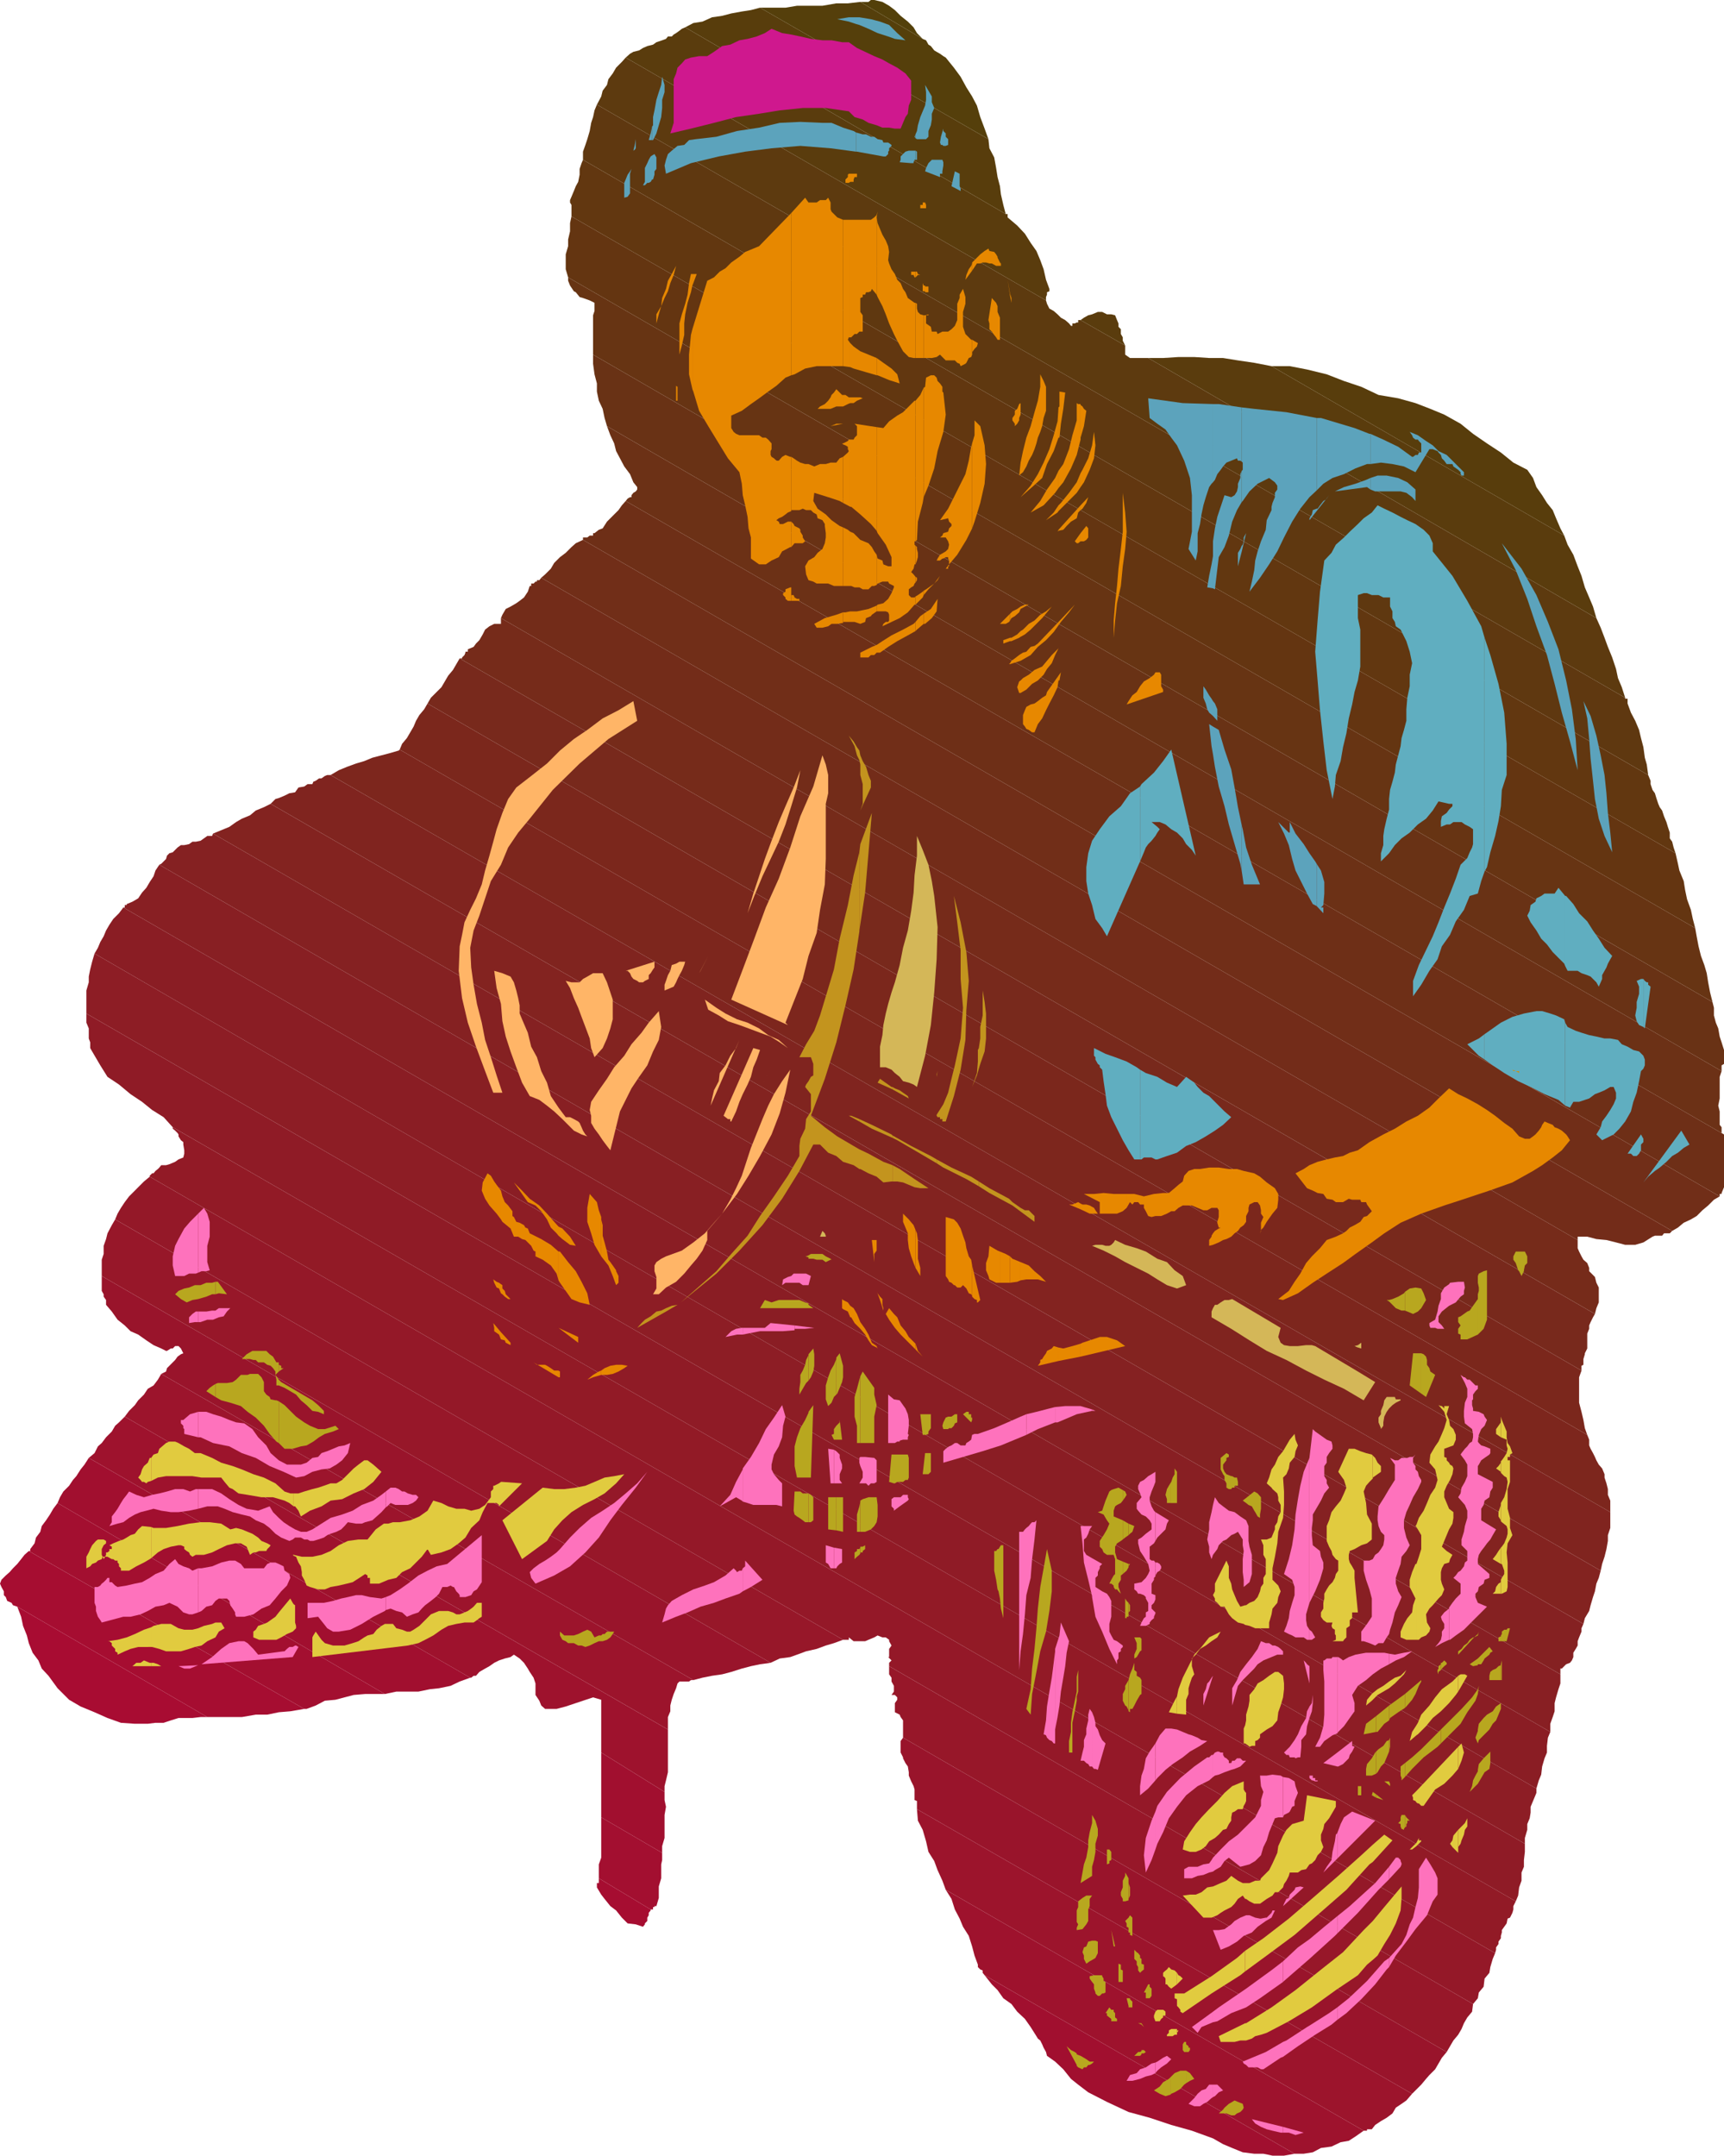 <svg xmlns="http://www.w3.org/2000/svg" width="359.301" height="449.199"><path fill="#a80c32" d="m3.602 334.8 39.601 23h-1.402l-1.7.2h-2.898l-1.601.5-1.5.5h-1.7l-1.601.2h-2.7l-2.898-.2-2.8-1-2.7-1.2-2.902-1.198-2.399-1.403L12 351.801l-1.898-2.602-1.399-1.5L8 346l-1.2-1.602-.8-2-.398-1.597-.801-2-.399-1.903-.8-2.097"/><path fill="#a60d31" d="m43.203 357.8-39.601-23-.899-.3-.3-.5-.903-.398-.297-.801-.402-.403v-.796l-.5-.903L0 330l.3-.8.903-.9.797-.698.703-.801.899-.903.8-1 .7-.898.898-.8 57.402 32.902-2.902.5-2.398.199-2.399.5h-2.402l-2.899.5h-7.199m81.597 33.597 10.802 6.5v.204l-.399.5v.5l-.3.5v.699l-.5.5V401l-.403.5-1.5-.5-1.7-.2-1.198-1.198-1.2-1.5-1.199-.903-1.203-1.5-.7-.898-.898-1.5v-.903h.399v-1"/><path fill="#a30f30" d="m135.602 397.898-10.801-6.5V388.5l.5-1.398v-8.403L138 386.102v1.5l-.2.898v2.898l-.5 1.704v2.398l-.5 1.7h-.398v.198h-.3v.5h-.5m-72.2-41.796L6 323.199h.3v-.398l.903-1.2.297-1.203.902-1.199.301-1.199.899-1.2.8-1.198.7-1.204L12 313.2 80.203 353h-4.101l-2.399.2-1.902.5-1.899.5-2.199.198-1.902 1-1.899.704h-.5"/><path fill="#a10f2f" d="m138 386.102-12.7-7.403v-13.5l13.2 8.2v1.703l.3 1.398-.3 1.7v4.8l-.5 1.7v1.402M80.203 353 12 313.2l.5-1.2.703-1.2 1.2-1.198.8-1.204.7-.796.898-1.403.8-1 .899-1.398L98 349.6l-2.2.797-1.898.903-2.402.5-1.898.199-2.399.5h-4.601l-2.399.5m125 58.603 64.598 37.199-2.2.398h-2.398l-1.902-.398h-1.899L259 448.5l-2.2-.898-1.898-.801-2.101-1.2-4.399-1.601-4.3-1.2-4.5-1.5-4.399-1.198-4.5-2.102-3.902-2-2.098-1.602-1.5-1.199-1.601-2-1.7-1.597-.699-.5-1-.704-.203-.796-.5-.903-.297-.699-.402-.8-.5-.4-.301-.5-1.2-1.902-1.198-1.699-1.602-1.5-1.2-1.597-1.698-1.204-1.2-1.699-1.199-1.199-1.5-1.898"/><path fill="#9e122d" d="m269.8 448.8-64.597-37.198-.402-.5v-.5l-.5-.204-.5-.5v-.5l-.7-1.898-.5-1.898-.699-2.204-1.199-1.898-.703-1.7-1-1.902-.7-2.199-1.198-1.898L284.203 444l-1.703 1.2-1.398.902-1.7.296-1.902.903-2.2.3-1.698.899-1.899.3h-1.902M138.5 373.398l-13.2-8.199v-11l-1.698-.5-2.102.7-1.5.5-2.098.703-1.902.5h-2.398l-.801-.704-.399-1-.8-1.199v-2.398l-.399-1.2-.8-1.203-.403-.699-.797-1.199-.902-.898-1.2-.801-.699.5-1.199.3L104 346l-1 .5-1 .7-.898.5-1.2.698-.699.801h-.5l-.5.403H98L18.5 303.8l1.203-1 .7-1.403.8-.699.899-1.199 1.199-1.2.699-1.198.8-.704L26 295.2l113.203 65.2v8.902l-.402 1.699-.301 1.2v1.198"/><path fill="#9c142c" d="m284.203 444-87.101-50.2-.7-1.902-1-2.199-.699-1.898-1.203-1.903-.5-2.199-.7-2.398-1-1.903-.198-2.398L294.3 436.3l-1.2 1.4-1 .698-1.199.801-.699 1.2-1.203.902-1.2.699-1.198.8-.7.9h-1v.3h-.699m-144.999-83.602L26 295.2l.902-1.199 1.2-1.2.699-1L30 290.603l.8-1.204 1.2-.699.902-1.199.7-1.2L144.5 350.103h-.5l-.398.296h-2l-.399.403-.3 1-.5 1.199-.403 1.2-.297 1.198v1.204l-.5 1.199v2.597"/><path fill="#99142b" d="M294.3 436.3 191.103 377v-1.7l-.5-.198v-2.204l-.2-.699-.5-1-.5-1.199v-.7l-.199-1.198-.5-.704-.5-1v-.199l-.5-1v-2.398l.5-.7 113.297 65.5-1 1.2-1.398 2.398-1.2 1.2-.699.8-1 1.2-1.902 1.902M144.5 350.102 33.602 286.3l1-.5.199-.7.5-.5.699-.703.5-.5.5-.699.703-.5.5-.199-.5-1-.5-.5H36.5l-.5.5h-.398l-.801.5h-.2l-1-.5-1.601-.7-1.5-1-1.7-1.198-1.597-.704L26 276.2l-1.5-1.2-1.2-1.7-1.198-1.402v-1l-.5-.699v-.5l-.399-.699v-3.102L160.602 346.5l-2.2.3-1.902.4-1.898.5-2.2.698-1.902.5-2.098.301-2 .403-1.902.5"/><path fill="#971729" d="m301.5 427.602-113.297-65.5V358.5l-.5-.7-.203-.5-1-.5v-1.902l.5-.699v-.5l-.5-.5h-.7l.5-.699v-1.2l-.5-.902v-.796l-.5-.704V347.2L307 417.602l-.2 1.597-1 1.2-.698 1.203-.5 1.199-.7 1.199-1 1.2-.699 1.198-.703 1.204M160.602 346.5 21.203 265.898V262.5l.399-1.2v-1.698l.5-1.403.3-1.199.899-1.7.699-1.198 151.703 87.597-1.902.7-1.7.5-1.898.703-2.203.5-1.898.699-1.399.5-2.203.3-1.898.899"/><path fill="#941828" d="m307 417.602-121.7-70.403v-.699l.5-.5-.698-.7h.199v-1.698l.5-.704-.5-.898v-.3l-.7-.5h-.699l-1-.4-.699.4-1.203.5-.7.3h-2.398l-1-.8v.5h-1.199L24 254.101l.5-1.204.703-1.199L26 250.5l.902-1.2 1.2-1.198.699-.704L30 246.2l1.203-1L311.602 407l-.5 1.2-.5 1.698-.2 1.204-1 1.199-.199 1.699-1 1.2-.203 1.198-1 1.204"/><path fill="#921a26" d="M311.602 407 31.203 245.2v-.2l.5-.5H32l.402-.5.5-.398.301-.301.399-.5h1l.699-.2 1.199-.5.703-.5 1-.402.2-.8v-.7l-.2-1.199v-.5l-.5-.398-.5-.801v-.403l-.203-.296-.5-.5-.5-.403v-.3l279.902 161.3-.5 1v.7l-.199.703-.5 1-.5.199-.203 1-1 1.398v.5l-.2.7v.5l-.5.703v.5l-.5.699v.5l-.198.699"/><path fill="#8f1b26" d="M315.902 396.2 36 234.897l-1.898-2.097-2.399-1.5-2.101-1.7-2.399-1.6-2.402-2-2.399-1.602-1.5-2.398-1.699-2.898-.402-.704V217.2l-.301-.8v-2.1l-.5-1.2v-1.9l299.8 173v1.7l-.198 1.703V389l-.5 1.2v1.698l-.5 1.403-.2 1.699-.5 1.2"/><path fill="#8d1d25" d="M317.8 384.2 18 211.2v-4.802l.5-1.699V203.5l.3-1.5.403-1.602.5-1.699 300.5 174v.903l-.203.5-1 2.398v1.2l-.2 1.198-.5 1.204v1.199l-.5 1.699v1.2"/><path fill="#8a1d24" d="m320.203 372.7-300.5-174 .7-1.2.5-1.2.699-1.198.5-1.204.699-1.199.8-1.199 1.2-1.2.902-1.198 297.399 171.796-.5 1.204-.2 1.699v1.398l-.5 1.2-.5 1.703-.199 1.699-.5 1.199-.5 1.7"/><path fill="#881f23" d="M323.102 360.898 25.703 189.102H26v-.5h.402v-.204l1.2-.5 1.199-.699.8-1.199.899-1 .703-1.2.797-1.198.402-1.204.801-1.199 292 168.7v1.902l-.402 1.199-.5 1.7-.301 1.198v1.704l-.398 1.199-.5 1.398v1.7"/><path fill="#852122" d="m325.203 348.898-292-168.699.399-.199 1-1 .199-.7.5-.5.699-.198 1-1 .703-.5h.7l1-.204.699-.5h.699l1-.199.699-.5.703-.5h1l.2-.5L330 338.4l-.398.902V340l-.5 1.2-.301.8v.898l-.399.704-.5.796v.903l-.3.699-.399.5-.8.3-.403.4-.5.5h-.297v1.198"/><path fill="#832320" d="M330 338.398 44.402 173.7l3.399-1.398 1.402-1 1.2-.7 1.699-.703 1.199-1L55 168.2l1.402-.699 277.2 159.8-.399 1.5-.5 1.2-.3 1.602L332 332.8l-.5 1.699-.297 1.2-.902 1.5-.301 1.198"/><path fill="#80241f" d="m333.602 327.3-277.2-159.8 1-1 .7-.2 1.199-.5 1-.5 1.199-.198.703-1 1.2-.204.699-.5h1l.199-.5.5-.199.699-.5h.5l.703-.5.5-.199h.7l266.699 153.602v3.296l-.5 1.5v1.204l-.301 1.699-.399 1.597-.5 1.5-.3 1.403"/><path fill="#7d261d" d="M335.602 315.102 68.902 161.5l1.7-1 1.699-.7 1.902-.698 1.7-.5 1.699-.704 1.898-.5 1.902-.5 1.7-.5.199-.199L330.8 299l.402 1v1.2l.297.698.5.903.402.8.301.7.5.898.7.801.5 1.2v.698l.398 1.204.3 1.199v1.199l.5 1.2v2.402"/><path fill="#7b271c" d="M330.8 299 83.3 156.2l.5-1.2 1-1.2.7-1.198.703-1.204.5-1.199.7-1.199 1-1.2.699-1.198 240.5 139-.5 1.398v5.3l.5 1.9.398 1.698.3 1.704.5 1.398"/><path fill="#78291c" d="m329.602 285.602-240.5-139 .699-1.204L92 143.2l.703-1.199.7-1.2 1-1.198.699-1.204.699-1.199 236.601 136.602-.402.699-.5 1-.297.7v.698l-.402 1V281l-.5 1v.2l-.301 1v1.198l-.398.204v1"/><path fill="#762b1a" d="M332.402 273.8 95.801 137.2h.5v-.2l.5-.5.199-.5v-.2h.5v-.5l1.203-.5.5-.698.7-.704.699-1.199.5-1 .898-.699 1-.5h1.402v-1.2l224.399 129.598v1.704l.3.699.5 1 .399.699.8.7.403 1v.698l1.2 1.204.3 1.199.5 1v3.097l-.5 1.204-.3 1.199"/><path fill="#732c19" d="M328.8 258.398 104.403 128.801l.301-.7.7-1.203 1-.5 1.199-.699.699-.5.902-.699.797-1.2.402-1.198h.301v-.5h.5l.399-.403h.3v-.3h.5l.399-.5L348.5 256.5l-.5.5h-1.2l-.398.5h-1.5l-.5.2-1.902 1.198-1.7.5h-2.097l-1.902-.5-2-.5-2.098-.199-1.902-.5h-2v.7"/><path fill="#712e18" d="M348.5 256.5 112.8 120.398l.802-.699 1.199-1.199.699-1.2 1.203-1.198 1.2-.903 1.199-1.199.898-.8 1.5-.7 236.902 136.8-1.199.7-1.203 1.2-1.2 1-1.198 1.198-1.2.704-1.5.699-1.199 1-1.203.699"/><path fill="#6e2f17" d="M358.402 249.3 121.5 112.5v-.5h.902l.5-.398h.7v-.5h.3l.899-.704.8-.296.899-1.403.703-.699.797-.8.902-.9.7-1 .8-.902 228.899 132v11l-.5 1.204v.199h-.399v.5"/><path fill="#6c3116" d="m359.3 236.398-228.898-132 .399-.5.5-.296h.3v-.403l.399-.5.5-.3.3-.399v-.5l-.8-1-.7-1.7-1.198-1.6-.899-1.7-.8-1.5-.403-1.602-.797-1.699-.703-1.898 232.3 134.398-.398 1.2v4.5l-.3 1.5.3 1.203v2.796l.399.5v1.204l.5.296"/><path fill="#693215" d="M358.8 223.2 126.5 88.8l-.5-1.698-.398-1.903-.801-1.699-.399-1.898v-1.704l-.5-1.898-.3-2.2v-1.902l233.3 134.903.301 1.199v1.602l.399 1.5.5 1.199.3 1.699.399 1.2.5 1.6v2.9l-.5.3v1.2"/><path fill="#673413" d="m356.902 208.8-233.3-134.902V65.7l.3-.898v-1.7l-1-.5-1.402-.5-.7-.203-.8-1-.398-.199-.801-1.199-.399-1v-.7l234.899 135.598.3 1.704.399 2.097.5 2 .703 1.903.5 1.699.297 1.898.402 2.102.5 2"/><path fill="#643511" d="M353.3 193.398 118.403 57.801l-.5-1.7V53l.5-1.7v-1.402l.399-1.699V46.5l.3-1.398L349.204 177.8l.5 2.199.297 1.398.902 2.204.301 1.898.399 1.898.8 2.204.399 1.898.5 1.898"/><path fill="#623710" d="M349.203 177.8 119.102 45.103V42.7l-.301-.5v-.5l.3-.699.5-1.2.399-1 .5-.902.3-1.5V35.2l.403-1.199.297-.7 222 128.2.5 1.2v.698l.402 1.204.5.699.301 1 .399 1.199.3.7.5.698.399 1.204.5 1.199.3 1L348 173.5v1.2l.5.698.3 1.204.403 1.199"/><path fill="#5f3810" d="m343.5 161.5-222-128.2v-1.698l.5-1.403.402-1.199.5-1.7.301-1.698.399-1.204.3-1.398.5-1.2 214.301 123.598v.204h.5v1l.7 1.898.898 1.7.8 1.902.399 1.699.5 1.898.3 2.2.403 1.402.297 2.199"/><path fill="#5d3a0f" d="m338.703 145.398-214.3-123.597.898-1.7.3-1.203.899-1.199.3-1.199.903-1.2.7-1.198 1.199-1.204.8-.898L218 62.602l.203.699.5 1 .899.5.8.699.7.7.898.5.8.698.403.5h.297v-.5h.5l.402-.199h.301v-.5h.5L234.5 72v1.898l1 .704h3.8l93.403 54.199.899 2 .8 2.097.7 1.903L336 137l.8 2.398.403 1.903.797 1.898.703 2.2"/><path fill="#5a3c0d" d="m332.703 128.8-93.402-54.198h3.101l3.2-.204h3.3l3.098.204h2.902l3.098.5 3.402.5L265 76.3l61 35.3.703 1.899 1.2 2.102.898 2.398.8 2 .7 2.398.902 2.102.797 1.898.703 2.403M234.5 72l-9.297-5.3.7-.5.898-.5.8-.2 1.2-.5h.902l1 .5h.899l.8.2.399 1 .3.698v.704l.5.5v1l.399.699V71l.5 1M218 62.602 130.402 12l.899-.8.699-.4 1.203-.3.797-.5.902-.398 1.2-.301.699-.5L138 8.398l.8-.296.403-.5H140l.402-.403.5-.3.7-.5.5-.399.699-.3 66.8 38.902H210v.699L212 47l1.602 1.7 1.199 1.902L216 52.3l.8 1.898.7 1.903.5 2.199.703 1.898v.5l-.5.2v.5l-.203.5v.703"/><path fill="#583d0c" d="M326 111.602 265 76.3h3.8l3.602.699 4.098 1 3.602 1.398 3.601 1.204 3.598 1.699 4.101.699L295 84l3.102 1.2L301 86.397l3.402 1.903L307 90.398l2.902 2 2.899 1.903 2.601 2.097 2.899 1.5 1.199 1.704.703 1.898 1.2 1.7 1 1.6 1.199 1.5.699 1.7.902 2.102.797 1.5m-116.398-67L142.8 5.699l1.699-.898 1.902-.301 2-.898L150.5 3.3l1.902-.5 2.2-.403 1.898-.296 1.902-.5L206 29l.203 1.898 1 1.903.399 2.199.3 1.898.5 1.903.2 1.699.5 2.2.5 1.902"/><path fill="#553f0b" d="M206 29 158.402 1.602h5.301l2.399-.403h5.3l2.899-.5h2.402l2.598-.3 13 7.703.699.296.5.903.5.3.703.899.5.3.7.4.699.5.5.3 1.699 2.102L200.203 16l1.2 2.2 1.199 1.902 1 1.898.699 2.398.902 2.403L206 29"/><path fill="#53400a" d="m192.3 8.102-13-7.704h1.7l.5-.398h.703l1.7.398 1.398.801 1.199.903 1.203 1.199 1.5 1.199 1.2 1.2.699 1.198 1.199 1.204"/><path fill="#cf188e" d="m176.902 8.8 1.7 1.2 1.699.8 1.902.9 1.7.698 1.398.801 1.699.903 1.703 1.199 1.2 1.5v4l-.5 1.199-.2 1.7-.5.698-.5 1.204-.5 1.199H186.5l-1.2-.2h-1.398l-1.199-.5-1.703-.5-1.2-.703-1.698-.5-1.2-1.199-4.8-.699H167.3l-4.801.5-4.297.7-4.8.698-4.602 1.204L144 26.8l-4.297 1 .7-2.2v-9.1l.5-1.2.3-1.198.899-.903.699-.8L144 12l1.703-.3h1.7l1.398-.9 1.699-1.198 1.703-.301 1.899-.903 1.699-.296 1.902-.5 1.7-.704L160.8 6l2.199.898 1.902.301 1.899.403 2.199.5 2.402.296h1.899l2.199.403h1.402"/><path fill="#e78800" d="m316.602 236.8 1.199.5h1l.699-.5.5-.402.703-.796.5-.704.2-.5.5-.699.699.301 1 .398.398.5.8.301.7.403.902.796.301.403.5.8-1.703 2.098-1.898 1.5-2.2 1.602L319.5 244l-4.297 2.398-4.8 1.704-5.102 1.699-4.301 1.398-4.797 1.7-4.3 1.902L288.5 257l-2.598 1.898-3.402 2.403-2.598 1.898-3.402 2.2-2.898 1.902-3.102 2.199-3.098 1.398-1-.199 2.2-1.699 1.199-1.898 1.199-1.704 1.203-2.199 1.2-1.398 1.699-1.7 1.398-1.703 1.902-.699 1.5-.699.7-.5.699-.7 1-.5 1.199-.698.703-1 .7-.204 1-1-1-1.398-.2-.5h-1l-.203-.5h-1.7l-.698-.2-1.2.7h-1.5l-.699-.5-1.203-.2-.7-1-1.198-.198-1-.5-1.2-.5L270 244.5l1.703-.898 1.2-.801 1.699-.7 1.898-.5 1.703-.402 1.7-.3 1.398-.7 1.699-.5 2.402-1.699 2.899-1.602 2.402-1.199 2.399-1.5 2.398-1.199 2.402-1.7 1.899-1.902 2.199-2.097 1.902 1.199 1.899.898 2.199 1.204 1.902 1.199 1.7 1.199 1.898 1.5 1.703 1.2 1.399 1.6m-212.2 42.302.801.199.2.5 1 .5v-.5l-2-2.2v1.5m-.001-1.499-1.601-1.903.199 1v.7l1 .703.402 1v-1.5m0-8.102.301.2.5.5.7.5h.5l-1-1-.2-.7-.5-.5v-.7l-.3-.198v1.898m-.001-1.898L104 267.3l-.5-.2-.7-.5.2.7.5 1 .5.199.402 1v-1.898m0-13.499.301.5 1.7 1.398.699 1.7H108l.8.5.7.198 1.203 1.204.5 1 .399.199v1l1.5.699 1.699 1.2 1.199 1.698.402 1.403v-6l-1.601-1.403-2-1.199-2.399-1.199-.402-1-.5-.2-.297-.5-.902-.5-.7-.198-.5-1-.3-.204v-1l-.899-1.199-.699-.699-.5-1.2-.3-1.198v6m-.001-6-.902-1.204-.5-.699-.7-1.199-.698-.5-1 1.898-.2 1.704.7 1.699.898 1.398 1.5 1.7.902 1.203v-6m12 38.898h.301v-1.2l-.3-.198V287"/><path fill="#e78800" d="M116.402 285.602h-.902l-.7-.5-.8-.5-.398-.204h-1.7l-.699-.5 5.2 3.102v-1.398m-.001-8.902 4.098 3.1v-1.198zm0-9.9.301.5 2.399 3.4 1.699.698 2.101.5-.5-2.398-1.199-2.398-1.203-2.204-1.598-1.898-1.699-2.2h-.3v6m-.001-9.3.801.7 1.598 1.198 1.199.204-1.2-1.903-1.597-1.699-.8-.398v1.898m-.001-1.898-.902-1-1.5-1.704-1.598-1.699-2-1.398-1.601-1.7-1.7-1.703L110 250.5l1.602.7 1.199 1.198 1.199 1.704.8 1.699L116 257l.402.5v-1.898M125.3 286.5h1.2l1.203-.2 1.2-.5 1.199-.698.699-.5-1.2-.204h-1.199l-1.199.204-1.203.5-.7.5v.898"/><path fill="#e78800" d="m125.3 285.602-.5.199-1.198.699-1.2 1-1.199.5 2.399-1 1.699-.5v-.898M125.3 261.8l1.5 1.9.903 2.198.7 1.903.5-.5v-1.403l-.5-1v-.199l-.7-1-.5-.699-.402-.5-.301-1.7-.5-1.902-.398-1.398v-2.2l-.301-1.198v7.699"/><path fill="#e78800" d="M125.3 254.102v-.5l-.5-1.403-.398-1.699-1.5-1.7-.5 2.9v2.902l.801 2.398.7 2.398 1.398 2.403v-7.7M140.902 83.5h.301v-2.898l-.3-.204V83.5m-.001-28.102L140 57.102l-.797 1.398-.402 1.7-.801 1.902-.2 1.699.7-1.7.703-1.402.5-1.699.7-1.7.5-1.902m3.397 25.704.2.5 1.203 4 1.899 3.199 2.199 3.597 1.902 3.102 2.399 2.898.5 2.403.199 2.398.5 2.102.5 2.398.199 2.403.5 1.898v4.398l1.703 1.204h1.399l1.199-.801 1.5-.7.699-1.203 1.703-.898h.2v-5.3h-.7l-1 .5h-.703l-.2-.5-.5-.302.5-.398.7-.3.703-.5.5-.4.7-.3V95.2h-.2l-1-.4-.703.4-.7.8h-.5l-.5-.5-.5-.3-.198-.4V94l.199-.398v-1.204l-.7-.796-.5-.403h-.699l-.699-.5h-4.101l-.7-.3-.5-.399-.5-.8v-2.598l2.2-1 1.898-1.403L158.203 83l1.899-1.398 1.699-1.204 1.902-1.699 1.2-.5V44.4l-6.7 6.902-1.203.5-1.7.699-1.198 1-1.7 1.2-1.199 1.198-1.203.704-1.2 1.199-1.398.699-3.101 10.102v12.5"/><path fill="#e78800" d="M144.3 68.602 144 69.8l-.398 4.097V78l.699 3.102v-12.5M144.3 59.5l.2-.5.703-1.898h-.902V59.5"/><path fill="#e78800" d="M144.3 57.102h-.3L143.602 59l-.301 2.398-.5 1.903-.7 2.199-.5 1.898v6.5l.5-1.898.5-2.2v-2.402l.2-1.898.5-2.398.699-2.204.3-1.398v-2.398m20.602 68.098h1.7v-.4h-.5l-.5-.3-.2-.5h-.5v-1.602 2.801"/><path fill="#e78800" d="M164.902 122.398h-.199l-1 .403v.5l-.5.3V124l.5.5v.3l.5.4h.7v-2.802m-.001-8.398.7-.8h1.699l.5-.4-.5-.8v-.398l-.5-.801v-.403l-.2-.296-1-.5-.199-.403-.5-.5V114"/><path fill="#e78800" d="M164.902 106.5v-.2h1.7l.699-.3.699.3h1l.5.5.703.4.2.8 1 .398.5.801v.403l.199 1.5V112l-.2 1.2-.5 1.198-1 .801-.699.903-1.203.699-.7 1.199.2 1.7.5 1.198 1 .301.703.403h2.399l1.199.5h1.902v-12.204l-.703-.296-1.7-1.204-1.198-1.199-1.7-1.199-.902-1.602.203-1.699 2.899.903 2.398.796.703.403v-9.602L175 95.5l-.7.898h-1.198l-1 .301h-1.2l-1.199.5-1.203-.5h-.7l-1-.3-.698-.399-.7-.5-.5-.3v11.3m0-28.3.7-.2 2.199-1.2 2.402-.5h5.5V45.8l-1.203-.5-1.2-1.198-.198-.5v-1.403l-.5-1-.5.5h-1.2l-.699.5H168.5l-.7-1-2.898 3.2v33.8M175.703 272.8l1 .5.5 1.2v-2.398l-.5-.704-1-.5v1.903m0-1.903-.203-.199v1.903l.203.199v-1.903m0-141.098v-.198h1.5v-2.204l-1 .204h-.5v2.199"/><path fill="#e78800" d="m175.703 127.602-1.402.5-2.399.699-2.199 1.199.5.8h1.2l1.199-.3.699-.5h1.199l1.203-.2v-2.198m0-5.5h1.5V110.8l-.5-.403-1-.5v12.204m0-17.301 1.5.802v-14h-.3l-.2.296-1 .5v.204l.5.199.5.3v.5l.2.399-.2.3-1 .9v9.6m0-12.402H175h.5l.203.204v-.204m0-4.098h-1.402l-1.2.5zm0-3.6 1-.5.5-.2v-1.2h-.3l-.7-.5h-.5v2.4m0-2.4h-.203l-1.2-1.198-.5.699-.5.5-.198.5-.5.699-.7.7-1 .5-.5.5h2.7l1.199-.5h1.402v-2.4m0-6 1.5.2v-5l-.5-.7.2-.5h.3V45.8h-1.5v30.5m1.5 198.2h.2l.699 1.2 1.199 1.198 1 1.204.699 1.199.703 1 1 .5v-.301l-1-.7-.703-1.698-.7-1.204-1-1.398-.698-1.7-.7-1.198-.699-.5v2.398m0-144.898h.899l1.199.398 1-.398.199-.801 1-.403.203-.296 1-.704V126.2l-1.703.7-2.398.5h-1.399v2.203m0-7.501h.2l.699.296h1l.699.403H181l.703-.7h.5l.5-.203v-6.296l-.5-.704-.5-.898-.703-.8-1.7-.7-1.398-1.398-.699-.301v11.3m0-16.499h.2l1.898 1.597 2.199 2 1.203 1.403V89l-4.601-.7.5.5v1.9l-.5.5-.2.402h-.699v14m0-21.602h.7l.699-.5 1.199-.5-.5-.2h-2.098V84m0-7.5.7.3 2.398.7 2.402.7v-3.598L181 73.898l-1.7-.699-1.398-1-.699-.699v5m0-6.2h.2l.699-.698h.5l.5-.5h.699v-3.403l-.5-.699v-2.898l.5-.204v-.5h.5l.199-.5h.5l.5-.199.203-.5 1 1.2V44.8l-.5.5-.703.5h-4.297v24.5m0-32.402h.7v-.5l.199-.5h.5V36.2h-1.399v1.7m0-1.7h-.3l-.2.198v.5l-.5.5v.704h.7l.3-.204V36.2"/><path fill="#e78800" d="m182.703 280.8.2.2-.2-.5zm0-11.8.7 1.898.699 2.204v-.5l-.2-.704V270.7l-.5-.5-.5-.699-.199-.5m0-8.899v-1.704h-1l.5 4.602v-1.7l.5-.698v-.5m0-124.102h.7l1.699-1.2 1.898-1.198 2.203-1.204 1.598-.898v-1.898l-.399.398-2.199 1.2-2.402 1.198-1.899 1.204-1.199.796V136m0-1.602-1 .403-2.402 1.199v1H181l.5-.5h.703l.5-.5v-1.602m0-7h1.899l.5.204.199.5v1.199l-.2.3h-.5l-.5.399-.199.5 1.899-.898 1.699-.801 1.703-1.2 1.399-1.601h.199v-1.7l-.2.2h-.699l-.5-.5v-1.2l.5-.402.5-.296.2-.5.199-.204V120.2l-.399-.5-.5-.5.5-.699.2-.898h.199V113.7l-.2-.199v-.7h.2V83.5h-.2l-2.398 2.398-1.203.704-1.7 1.199-1.198 1.398-1.399-.199v21.602l.2.5 1.699 2.398 1.199 2.602V118h-.7l-1-.398-.199-.801-1-.403-.199-.796v6.296l.2-.296 1-.403h1.199l.199.403 1 .5v.296l-.5 1.204-.7 1.199-1 .898-1.199.301-.199.2v1.198m0-49.198h.2l2.398 1 2.199.698L187 78l-1.2-1.2-1.698-1.198-1.399-1v3.597m0-16.801.2.5 1 1.903.699 1.699.699 1.898 1 2.204L187 71l1.203 2.2 1.2 1.198 1 .204h.398v-11.5h-.2l-1.398-1-.5-1.204-.5-.699-.5-1.199-.703-.7-.5-1.198-.7-1-.5-1.204-.198-.699.199-1.699-.2-1.2-.5-1.198-.699-1.204-1-2.398-.199-1.2v16.098"/><path fill="#e78800" d="m182.703 45.3.2-1.198-.2.699zm8.097 235.9 1.5 1.5-1-1.2-.5-1.5v1.2"/><path fill="#e78800" d="m190.8 280-1.398-1.398-.699-1.204-1-1.199L187 274.5l-.7-.7-1-1.198-.698 1.199.699 1.199 1.199 1.7 1.203 1.402 3.098 3.097V280m-.001-15.8.302.5.699 1.198V264.2l-.5-1.898v-3.903l-.2-1.398-.3-.7v7.9"/><path fill="#e78800" d="m190.8 256.3-.398-1-1-1.198-1.199-1.204v1.704l1 2.398v1.398l.2 1.704.5 1.699.5 1.398.398 1v-7.898M190.8 131.5l.302-.3 1.398-1.2v-2.102l-.7.5-1 1.204v1.898m0-5.5 1.5-1.5.2-.5v-.898l-.2.199-1 .699-.5.3v1.7m0-4.602.302-.5v-.5l-.301-.199v1.2m-.001-3.797.302-.801.199-.7v-.902l-.2-.8V114l-.3-.3v3.902m-.001-4.802.302-.3.199-3.8 1-3.9.199-1.198V80.8l-.7 1.5-1 1.199v29.3m0-38.197h1.7v-8.903l-.7-.199-.5-.5-.198-.7v-1l-.301-.198v11.5M190.8 57.8l.5-.5h.5l-.5-.198-.198-.5h-.301V57.8"/><path fill="#e78800" d="M190.8 56.602h-.898v.699h.5l.2.5h.199v-1.2M192.5 130h.3l1.403-1.2 1-1.402.2-2.597-1.403 2.097-1.5 1V130m0-6 1-1.2 1.203-1.198-.703.5-1 .699-.5.3V124m0-20.398 1-2.403 1.203-3.597.7-3.602 1.199-4 .5-3.602-.5-4.597-.2-.2v-1l-.5-.703-.5-.5-.199-.699-.5-.5H194l-1 .5-.2 1.903-.3.199v22.8m0-28.999h1.703l1-.204.7-.5.699.704.5.5H199l.5.5.5.199.203.5 1-.5.2-.2.5-1 .5-.203.199-.5v-3.097h-.2l-1.199-1.2-.5-1.5V65l.5-1.7v-1.402l-.5-1.699-.703 1.2v.703l-.5 1.199v3.398l-.5 1.2-.7.703-.698.5h-1.2l-1 .5-.199-.5h-1l-.203-1-1-.704V65.7h.5v-.2l-.7.2h-.3v8.902m0-13.902h.3v.198h.7V59.7h-.7v-.2h-.3v1.2m0-1.2-.2-.5v1.7h.2v-1.2m0-16.102h.5V42.7l-.2-.5h-.3v1.2m0-1.2h-.2v.5h-.5v.698h.7V42.2M202.602 270v.2l.5.5.5.198v1-.5h.199l.5-.5-1.7-7.199V270"/><path fill="#e78800" d="m202.602 263.7-.2-1.2-.5-.7-.5-1.698-.199-1.204-.5-1.398-.5-1.5-.703-1.2-.7-.698-1.698-.5v12.296l.5.704.199.5.5.199.5.5H199l.5.5h.703l.5-.5.7.699.5 1 .5.2.199.3v-6.3m0-153.598.5-1.403 1.199-3.898.902-4 .297-4.102-.297-3.898-.902-4-1.2-1.2V90.7l-.5 1.7v17.703"/><path fill="#e78800" d="m202.602 92.398-.2.704-.5 2.898-.699 2.8-1.203 2.4-1.2 2.402-1.198 2.398-1.7 2.398 1.7-.398.199.7.5.5v.402l-.5.5-.2.699-1 .3-.199.5-.5.399h1.2l.5.8.199.7-.2.898-.5.5-.5.301-.699.403-.5.796-.199.403h.7l.5-.403h.199l.5-.296h.5v.296l.199.403v.8l1.699-2 1.902-3.101 1.2-2.398V92.398m0-18.5v-.5l.5-.699.5-.5.199-.699-1.2-.7v3.098m.001-17.5 1-1.5h.699l.5-.199h.699l.703.2h.5l.899.5h.8v-.7l-.5-1V53.5l-.3-.5-.399-.5-1-.2-.203-.5-.797.5-.902.7-1.7 1.7v1.698"/><path fill="#e78800" d="m202.602 54.898-.2.5-.5.704-.5 1.199-.199 1 1.399-1.903v-1.5m5.8 212.402h2.098v-5.5l-.898-.5-1.2-.5v6.5"/><path fill="#e78800" d="m208.402 260.8-.5-.198-1.699-1L206 261.8l-.5 1.398v1.5l.5 1.2.203.703 1.399.699h.8v-6.5m0-130.8h1.2l.699-.398.199-.301v-1.403l-.2.204-.3.296-.898.903-.7.699m0-63.102V66.2l-.5-1.199v-1.2l-.3-.698-.899-1L206 66.7l.203.7v1.203l.5.5.5.699.399.5.3.5h.5v-3.903m0-11.501h.2v-.5l-.2-.199v.7M210.5 267.3l1.5-.198.703-.301V263l-1.703-.7-.5-.5v5.5m0-128.902 2.203-.699v-1.398l-.3.199-.903.7-.7.5-.3.5v.198m0-.198-.2.198h.2Zm0-4.598h.3l1.602-.704.301-.199V131.5l-.703.7-1.2.698h-.3v.704m0-.704-1.398.5v.704l1.398-.5v-.704"/><path fill="#e78800" d="m210.5 129.3.3-.5.7-.402.902-.796.301-.704v-.5l-.703.5-1 .5-.5.5v1.403m0-67.699.3 1.5v-1l-.3-.903v.403m0-.402-.5-2.9.5 3.302zm2.203 205.6 1.2-.198h2.398l1.699.5-1.2-1.204-1.198-1-1.2-1.199-1.699-.699v3.8m0-122.402 1.2-.699 1.199-1.199 1.199-.7 1.199-1.198.703-1.204 1-1.199.7-1.699.699-1.398-1.399 1.398-2 2.398-1.601.704-1.2 1-1.199.699-.5.5v2.597m0-2.598-.3.2-.403 1.2.402 1.198h.301v-2.597m0-4.101 2.098-1.2 1.5-1.7 1.699-1.402 1.602-1.699 1-1.398v-.7l-4.301 4.5-.7.5-.8.2-.899 1-.699.199-.5.3v1.4m0-5 .899-.5 1.199-1L216 130l1.203-1.2 1-1.198 1-1.204-1.203 1-1.2.704-1.198 1.199-1.2.699-1.199 1.2-.5.3v1.2m0-5.802.899-.5.8-.398h-.8l-.899.398v.5m0-23.296 2.399-2.102 2.101-1.898 1-2.903L219.602 94l1-2.8v-6.302l-.2 2.903-.8 2.898-.899 2.903-1.203 2.796-1.2 2.403-1.5 2.398-2.097 2.403m0-4.802.5-.402.7-1.199.5-1.199.699-1.2.5-1.198.398-1.204.3-1.199.5-1.199.403-1.2.297-1.698.5-1.5v-5l-.5-1.204-.7-1.398v2.602l-.5 2.898-.698 2.398-.801 2.903-.899 2.398-.699 2.801-.5 2.398v2.403m0-2.403-.3 2.704.3-.301zm0-10.5V84l-.3.2-.403 1-.5.402v.796l-.5.704v.5l.5.699v.5l.5-.5.402-.7v-.5l.301-.703v-.5m7.899 197.704 4.601-.903V280l-1.703.5-1.898.5-1-.2v2.802m0-2.802-1-.3-.399.5-1 .5-.203.5-.5.7-.297.5-.402.198v.5l-.5.704 4.3-1V280.8m.001-139h.199l.3-1.698-.5.699v1"/><path fill="#e78800" d="m220.602 140.8-2.399 3.4-.203.698-.797.5-.902.704-.7.5-.8.199-.899.5-.3.699-.399 1v1.898l.399.5.3.5.5.204.7.5h.5l.699-1.704.902-1.199L218 148l.703-1.398.899-1.704.8-1.699.2-1.398v-1m0-5.699.199-.301-.2.3m.001-4.801.5-.698 1.699-2L224 126l-3.398 3.602v.699m0-19.699 1-.204.699-.796.902-.903 1.2-.699.3-1.2.5-.5v-1l-4.601 5.098v.204m0-.204-.2.403.2-.2zm0-3.898 3.8-3.8.801-1.2v-2.898l-.8 1.898-1.602 2.2-1.7 2.1-.5.5v1.2"/><path fill="#e78800" d="m220.602 105.3-1 1.5-1.602 1.598 2.402-1.597.2-.301v-1.2m0-3.6 1-1.2 1.601-2.898 1.2-2.801.8-3.2V84.2h-.5l-.3-.199v3.602L223.5 90.7l-.7 2.903-1.198 3.097-1 1.403v3.597"/><path fill="#e78800" d="m220.602 98.102-.7 1.5-1.699 2.398-1.402 2.398-2 2.403 2.699-1.5 2.402-2.602.7-1v-3.597m0-6.902h.199l.3-2.9.5-3.1.399-3.4-1.2-.198v3.097l-.198.2v6.3m4.601 191.501 9.297-2.2-1.7-1.2-2.097-.698h-1.5l-2.101.699-1.5.5-.399.199v2.7m0-30.7 1.899.898h1.699l-.5-.699-.301-.5-.898-.5-.7-.199h-.8l-.399-.2v1.2m0-1.2-.5-.3-1.203.5h-.7l2.403 1v-1.2m0-138h.7l.5-.3.398-.5v-1.898l-.399-.5-1.199 1.5v1.699"/><path fill="#e78800" d="M225.203 111.102 224 112.8l.402.398h.301l.5-.398v-1.7m0-4.8.399-.3.8-1.2.399-1.198-1.598 1.699v1m0-4.801.7-1 1.199-2.602L228 95.5l.3-2.7-.3-2.8-.398 2.8-.801 2.7-1.2 2.398-.398.704v2.898m0-10.3.7-2.4.5-3.198-.5-.403-.301-.5-.399-.3v6.8M234.8 251.7l.7-1.2.5.5.402-.5h.801l.399.5h.8v.7l.399.698.5 1 .699.204.8-.204h1.2l1.203-.5.899-.5h.699l.8-.699.899-.5h1.902l2.399 1h.8l.899-.5h1.203l.297.5v1.403l-.297 1v.199l.297 1h.402L254 256l-.797.5-.402.5-.301.5v.2l-.5.698v1.204l.8-.204 1.2-.5.902-.5.7-.199 1-.5.699-.699.699-.5.5-.7.703-.5.5-.698v-1.204l.5-1v-.699l.2-.699 1-.5h.699l.5.7.199 1v.698l.5.704-.5 1.199v1.5l.5-.5.699-1.2 1.203-1.703 1-1.199.2-1.699v-1.2l-.7-1.198-1.703-1.204-1.398-1.199-1.2-.699-2.199-.5-1.402-.398h-1.7L254 243.3h-2l-1.898.3h-1.2l-1.199.399-.902 1-.301 1.2-.898.698-.801.704-1.2 1h-1.199l-1.902.199-2.098.5-2-.5h-1.601v2.898m-.001-2.898h-2.698l-2.102-.198-2 .199h-2.098l3.301 1.699v2.398h-.402 4l1.199-.5.8-.699v-2.898m0-102.001 7.602-2.6v-.5L242 143v-2.398l-.297-.5h-.902l-.301.5-.898.699-1.2.699-.8 1-.7 1.2-.902.698-.797 1.204-.402.699M234.8 110.8l-.3-4-.5-4.1v8.1l-.398 3.598-.5 4.102-.301 3.602-.399 3.597-.3 3.602v3.597l.3-3.597.399-3.602.8-3.597L234 118l.5-3.602.3-3.597m-40.097 10.801.7-.704.5-.898zM184.602 273.8l-.5-.698.5.699"/><path fill="#e78800" d="m262.8 256.3-.198.7.199-.5zm-65-138.698-.698.898h.5v-.5h.199v-.398M137.8 63.8l-1 1.7v1.898l.5-1.898.5-1.7m-1 3.598-.398 1.704.399-1.704"/><path fill="#5ca3bc" d="m328.8 160.5-1.597-6-1.703-6-1.5-6-1.598-6-2.199-6-1.902-5.7-2.399-6-2.902-5.6 4.102 5.3 3.101 5.5 2.399 5.602 2.199 5.699 1.601 6.5 1.2 6 .8 6.199.399 6.5M336 177.602l-1.598-3.403-1.199-3.597-.8-4.102-.403-3.8-.5-4.598-.297-4.102-.402-4.3-.801-3.598 1.5 3.097 1.203 4.102.899 4.097.8 4.102.399 3.8.3 4.098.5 4.102.399 4.102M200.203 39.8l-1.902-1 .699-3.1 1 .5v2.6l.203.5v.5m-68.601-4.6-.301 1v4.1l-.5.7-.7.2v-3.098l.301-.704.399-1 .5-.699.3-.5m.699-3.999.2-.302V29l-.2 1.2v1m0-1-.3 1.198.3-.199zm3.602 7.198h.2l.3-1V35.7l.399-.5v-2.398l-.399-.7-.5.297v5m0-5.001-.3.204-.399.699-.3.699-.5 1v2.898l-.403.704h.402l.5-.5h.301l.399-.204.3-.5v-5m0-3.198h.2l.699-1.4.5-1.698.5-1.704L138 22.5v-1.7l.5-1.6v-1.5L138 16l-.2 1.7-.5 1.5-.5 1.6-.398 2.2-.3 1.398v1.704l-.2.296V29.2"/><path fill="#5ca3bc" d="m135.902 26.398-.3 1.403-.399 1.398h.7v-2.8m42.499 5.203h.2l5.5 1h.5l.5-.5v-.5l.199-.204v-.5l.5-.5V30.2l-.7-.5h-1l-.199-.5-1-.199-.699-.5h-.703l-1-.5h-.7l-1.398-.398v4"/><path fill="#5ca3bc" d="m178.402 27.602-.5-.301-2.199-.7-2.402-1h-1.899l-4.601-.203-4.301.204-4.297 1-4.601.699L149.3 28.5l-4.3.5-1.398.2-1 1-1.399.198-1.203 1-.797.704-.402 1.199-.301 1.199.3 1.7L144 34l5.8-1.398 5.5-1 5.5-.704 6-.5 6.302.5 5.3.704v-4m0-22.602.7.2L181 6l1.902.898 2.2.704 1.398.5 2.203.296-1.703-1.5-1.7-1.699-1.898-.699L181.5 4l-2.398-.398h-.7V5m0-1.398h-1.5L174.5 4h-2.398 2.398l2.402.5 1.5.5V3.602M190.8 33.3h.302v-1.698l-.301-.204v1.903"/><path fill="#5ca3bc" d="M190.8 31.398h-1.398l-.699.204-1 1v.699l-.203.5 2.402.199h.5v-.2l.2-.5h.199v-1.902M190.8 28.8l.302.2H193l.5-.5v-1.2l.5-1.198.203-1.204V23.7l.5-1.199-.5-1.2v-1.198l-.703-1.204-.7-1.199.2 1.5v1.602L192.8 22l-1 2.398-.5 1.704-.198 1.199-.301.699v.8"/><path fill="#5ca3bc" d="m190.8 28-.198.5.199.3zm5.302 8.2h.3v-.5l.2-1.2v-.7l-.2-.5h-.3v2.9m0-2.9h-1.899l-.703.7-.5 1-.2.7 3.102 1.198V36.2h.2v-2.898m0-3.102h.3l.2.198h.5l.5-.199V29l-.5-.5v-.7l-.5-.5v-.5l-.5 1.7v1.7m0-1.7-.2 1.2.2.5zM252.8 157.2l.403 2.6.797 4.098 1.203 4.102.899 3.8 1.199 4.098L258.5 180l.3 1.602V172l-.8-3.8-.7-4.098-.698-3.801-1.399-4.102-1.203-4.097-1.2-.704v5.801m0-5.801-.8-.5.5 4.602.3 1.7v-5.802m0-2.198.903 1v-2.4l-.5-1.198-.402-.5v3.097m-.001-3.097-.3-.5-.5-.704-.7-1.199-.5-.699-.398-1 .399 1v2.398l.5 1.204.3 1.199.399.699.8.7v-3.098m0-23.5.403.199.797-6.7 1.203-2.101.899-2.398.699-2.903 1-2.398 1-1.7v-6.5l-.301.7v.8l-.5 1.2v.699l-.2.898-.5.801-.698.403-1.399-.403-1.5 4.5-.5 2.403-.402 2.699v9.8"/><path fill="#5ca3bc" d="m252.8 115.898-.3 1.704L252 120l-.398 2.398 1.199.204v-6.704M252.8 100.5l.403-.5.5-1.2.7-.902.5-.699.699-.8 1-.399 1.199-.5.199.5h.5l.3.2V84.897L254 84.2h-1.2v16.3"/><path fill="#5ca3bc" d="m252.8 84.2-6.3-.2-7.2-1 .302 4.102 1.601 1.199 1.7 1.199 1.199 1.7 1.199 1.6 1.5 3.2L248 99.602l.402 3.597v7.602l-.699 3.597 1.5 2.403.399-1.903v-3.796l.5-1.903.3-2 .399-1.898.5-1.7.699-2.101.5-.7.3-.3V84.2m6 97.402.403 2.699h3.399l-1.7-4.102-1.199-3.597L259 172.8l-.2-.801v9.602m0-66.703.903-3.796-.5.898v.8l-.203.7-.2.2v1.198m0-1.198-.3.698-.5.801V118l.8-3.102V113.7"/><path fill="#5ca3bc" d="m258.8 104.602.2-.204 1.402-2 1.7-1.597 2.398-1.2 1.203.899.5.7v.8l-.5.7v.902l-.5 1.199-.203.8v.7l-1 2.097-.2 2-1 2.403-.698 2.097-.5 1.903-.2 2-.5 2.398-.5 2.102 2.2-2.903 1.898-2.796 1.703-2.704 1.399-2.898 1.699-3.3L271 106l1.902-2.398 1.5-1.403V87.102l-6.3-1.204-6.7-.699-2.601-.3v11.3l.199.2v1.5l-.2.203v6.5m15.602 84.198 1.399 1.5v-1.198h-.5l.5-.5.199-2.403v-2.398l-.7-2.403-.898-1.398v8.8"/><path fill="#5ca3bc" d="m274.402 180-.3-.5-1.2-1.7-1.199-1.902L270 173.7l-1.2-2.398v2.199h-.198l-2.2-2.2 1.2 2.4 1 2.402.699 2.898.699 2.398 1.203 2.403 1.2 2.398 1.199 2.2.8.402V180m0-73.5 1.899-2.398-.5.296-.7.903-.5.699h-.199v.5m0-.5-.8.3-.2.9-.5.8v.398l1.5-1.898v-.5m0-3.8 1.399-1.4 1.902-1.198 2.399-.801 2.398-1.2 2.402-.902h.7v-6.3h-.2l-3.101-1.2-7-2.097h-.899v15.097m11.2-.199 1 .398h5.3l1.2.301 1.199.903.699.796V102l-1.7-1.5-1.898-.898-2.402-.5h-1.898l-1.5.5V102"/><path fill="#5ca3bc" d="m285.602 99.602-.899.398-2.203.8-2.398.7-1.899.898 6.7-.898.699.5v-2.398m0-2.902 2.199-.302 2.402.301 2.399.5L295 98.4l2.902-4.797h.7l1 .398.199.3.5.5.199.7.5.5.5.7h1.203l.2.5 1 .698.5.5v.403l.199.3h.5v-.703L302.703 96l-1.203-1.2-1.7-.8-1.198-1.2-1.399-.902L295.5 90.7l-1.7-.7.5.7.2.5.5.402h.5l.203.296.5.5v1.903h-.5l-.203.5h-.5l-.5.398h-.2l-2.898-2.097-3.101-1.5-2.7-1.204V96.7m-9.301 7.402.2-.204.5-.699zm0 0"/><path fill="#60aec0" d="M237.602 241.602h.3l.5-.403H240l.8.403h.403l2-.704 2.098-.699 1.902-1.398 2-.801 2.098-1.2 1.902-1.198 1.7-1.204 1.699-1.597-1.399-1.2-3.203-3.203-1.2-.699-1.198-1.199-.7-.898-1.699-1.204-1.902 2.102-2.098-.898-2-1.204-2.402-.796-1.2-.704v18.704"/><path fill="#60aec0" d="m237.602 222.898-.7-.5-2.101-1.199-2.399-.898-2-.7-2.402-1.203V220l.3.3v.5l.5.9.403.3v.398l.5.5.297 2.403.402 2.699.301 2.398.899 2.403 1.199 2.398 1.199 2.403 1.203 2.097 1.2 1.903h1.199v-18.704m0-43.398.8-1.898.399-1 .5-.704.699-.699.8-1 .403-.699.5-.7-.5-.5-1.203-1h1.703l1.2.5 1.199 1 1.199.7 1.199 1.2.703 1.198 1.2 1.204.8 1.199-5.101-22.102-1.7 2.403L240.5 161l-2.598 2.398-.3.5V179.5"/><path fill="#60aec0" d="m237.602 163.898-2.102 1.403-1.898 2.699-2.399 2.102-2 2.699-1.601 2.398-.801 2.602-.399 2.898v2.903l.399 2.597.8 2.403.7 2.898 1.402 1.898 1 1.704 6.899-15.602v-15.602m71.8 56.902 1.7 1.2 2.398 1.602 2.902 1.699L319 226.5l2.902 1.5 2.899 1.2 1.402 1.198v-17.296l-.203-.704-1.7-.796-1.198-.403-1.7-.5h-1.199l-2.601.5-2.399.7-2.402 1.203-2.399 1.699-1 .699v5.3"/><path fill="#60aec0" d="m309.402 215.5-1.199.898-2.402 1.204 2.402 2.398 1.2.8v-5.3m-.001-33.898.5-.903.7-3.097 1-3.403.699-3.097.5-3.102.199-3.398 1-3.102V155l-.5-6.5-1.2-6-1.698-6-1.2-3.602v48.704"/><path fill="#60aec0" d="m309.402 132.898-.699-2.398-2.902-5.3-3.098-5.2-4.101-5.102V113.2l-.7-1.597-1.199-1.204L295 109.2l-1.7-.8-1.398-.7-1.699-.898L288.5 106l-1.398-.7-1.2 1.5-1.699 1.2-1.203 1.2-1.7 1.6-1.198 1.2-1.7 1.5-.902 1.7-1.5 1.6-.898 6.5-.5 6-.5 6.5.5 6 .5 6.2.699 6.5.699 6 1.203 6 .5-2.602.2-2.398 1-2.898.5-2.903.699-2.898.5-3.102.699-2.898.5-2.602.699-2.398.5-2.903V131.2l-.5-2.398V124l1.203-.398h.7l1 .398h1.398l1 .5h1.402v1.898l.5 1v1.403l.5.8.2.899 1 .7 1.199 2.402.699 2.199.5 2.398-.5 2.403V143l-.5 2.398-.2 2.403v2.398l-.5 1.903-.5 1.699-.199 1.699-.5 1.898-.5 1.903-.199 1.699-.5 1.898-.5 1.704-.203 1.898v2.2l-.5 1.902-.5 2.199-.2 1.398v1.903l-.5 1.699v1.699l1.7-1.7 1.203-1.698 1.399-1.403 1.699-1.199 1.699-1.7 1.703-1.198 1.399-1.704L299.8 167l2.199.5h.703v.5l-.703.7-.5.698-1 .704-.2 1v1.199l1.2-.5h.703l.7-.5h1.699l.699.5 1 .5.699.5v3.097l-.2.704-.5 1-.5 1.199-1.398 1.398-1 2.903-1.199 3.097-1.203 2.903-1.2 3.097-1.198 2.903-1.399 2.898-1.5 3.102-1.203 3.296v3.204l1.703-2.403 1.7-2.898 1.699-2.403.898-2.699 1.703-2.398 1.2-2.801 1.699-2.398 1.199-2.903 1.699-.5.703-2.597.7-2v-48.704m16.801 97.5 1 .403.7-1.2h1.199l1.199-.402.902-.3 1.2-.899.8-.3 1.2-.5 1.199-.7h.699l.5 1.2v1.198l-.5 1.204-.7 1.199-.8 1.199-.899 1.2-.3 1.198-.899 1.5 1.2 1.204 2.398-1.204 1.199-1.199 1.203-1.5 1.2-2.097.5-2 .699-1.903.5-2.398.398-2.102.5-.5V220l-.898-.898-1.2-.301-1.199-.7-1.203-.5-.797-.902-1.601-.3h-1.2l-1.699-.399-1.5-.3-1.601-.5-1.2-.4-1.699-.8-.5-.898v17.296m0-29.098.5 1h2.098l.8.5 1.2.4.699.3.5.5.703.7.5.902.399-.903.3-.699v-.8l.5-.9.399-.698.3-.801.5-.903.399-.699-1.598-1.699-1.199-1.898-1.203-1.704-1.2-1.898-1.698-1.7-1.2-1.902-1.5-1.699h-.199v14.602m0-14.601-1.402-1.7-.801 1.2h-2.098l-.699.5-1 .5-.203.698-1 .704-.2 1.199-.5 1 .7 1.398 1.203 1.7 1 1.703 1.2 1.199 1.199 1.597 1.199 1.204L326 200.8l.203.5v-14.602m16.297 59.7 1-1.199 1.402-1.199 1-.7 1.399-1.198 1.199-1.204 1.203-.699 1.2-1 1.199-.699-1.7-2.898-7.902 10.796m0-9.098-.5-.902-2.797 4h.7l.5.5h.699l.5-.5.398-.699V238.5l.5-.5v-.7m0-14.6.3-.7v-1.2l-.3-.8v2.7m0-8.7.3.3 1.2-8.698-.5-.403v-.5h-.297l-.402-.3-.301-.399v10"/><path fill="#60aec0" d="M342.5 204h-.5l-.898.398.5 1.204v1.5l-.5 1.699V210l-.301 1.602.3 1.199.5.8.899.399v-10"/><path fill="#ffb567" d="m132.8 150.2-6 3.8-6 5.102-5.597 5.5-4.8 6L108 173.5l-2.098 3.102-1.5 3.597-2.101 3.403-1.2 3.597-1.199 3.602-1.199 3.097L98 197.5l.203 4.102.5 3.597.7 4 1 3.903.699 3.597 1.199 3.602 1.199 3.8 1.203 3.598h-1.902l-1.7-4.5-1.898-5.097-1.703-5L96.3 208l-.698-5.7.199-5.1.5-2.4.5-2.6L98 189.601l1.203-2.403 1.2-2.898.699-2.903.898-3.097.8-2.903.7-2.597 1.203-3.403 1.2-2.898 1.699-2.398 3.101-2.403 3.297-2.597 2.703-2.704 2.899-2.398 2.8-1.898 3.2-2.403 3.3-1.699 3.098-1.898.8 4.097m39.302 23.302v5.5l-.2 5.3-1 5.302-.699 4.796-1.703 4.801-1.2 4.801-1.898 4.8-1.699 4.302.5.5-11.8-5.301L154.8 202l2.402-6.398 2.399-6.5 2.699-6 2.402-6.5 2.098-6.5 2.699-6.204 1.902-6.5.7 1.903.5 2.199v3.8l-.5 2.2v6M155.8 190.3l1.2-4.1 1.203-3.598 1.2-3.602 1.398-3.8 1.5-3.9 1.402-3.3 1.7-3.898 1.398-3.602-.7 3.602-1.199 3.898-1.199 3.8-1.402 3.598-3.399 7.204-1.699 4.097-1.402 3.602"/><path fill="#c3941e" d="M179.102 243.602h.199l1.699.898 1.703.7 1.399 1.198 1.699-.199H186v-3.398l-1.898-.7-3.102-1.703-1.898-.898v4.102m0-4.102-1.2-.7-3.402-2-2.598-1.902L169 232.5l2.902-7.7 2.399-7.6 1.902-7.7 1.7-7.5 1.199-7.898v-16.5l-1.2 4.796-1.199 6.204-1.703 7-1.2 6.398-1.898 6.3-1 3.302-1.199 3.199-1.703 2.8-1.398 2.7H169l.5 1.398v2.403l-.5.296-.5.903-.5.699-.2.5 1.2 1.5v3.602l-1 1.597-.2 2-1 2.102-.198 1.5v2.097L164.203 245l-2.902 4.3-2.899 4.098-2.601 4.102-3.399 3.8-3.101 3.598-4.098 3.602-3.3 2.898L144 269.7l5.3-4.3 4.802-4.797 4.8-5.301 4.098-5.5 3.602-5.801 2.898-5.5h1.402l1.7 1.7 1.699.698 1.402 1.204 2.2.699 1.199.8V239.5m0-5.8 2.601 1.5 4.297 1.902v-.5l-.2-.204-4.097-2-2.601-1.199v.5"/><path fill="#c3941e" d="m179.102 233.2-1.7-.7h-.5l2.2 1.2v-.5m0-39.098v-.204L180.3 186l.699-8.2.703-8.402-2.402 6.5-.2 1.704v16.5m.002-35.704.199.903v2.199l.5 1.898v4.102l-.5 1.398 2.199-4.796v-1.403l-.5-1.199-.5-1.7-.7-1.198-.5-1.204-.198-1v2m0-2-.5-.699-.7-1.199-1-1.2 1.2 2.2.5 1.898.5 1v-2M186 246.2h1l1.203.198 2.399 1 1.199.204h1.699l-2.898-1.903-3.102-2.097-1.5-.801v3.398m0-9.097 1 .5 4.8 2.796 3.403 2v-.796l-1.203-.704-4.098-2.097-3.902-2.2v.5M186 227l3.402 1.898-.199-.5-1-.699-.703-.5-1-.398-.5-.301v.5"/><path fill="#c3941e" d="M186 226.5h-.2l-.698-.5-1-.7-.7-.5-.5.802L186 227v-.5m9.203 15.898 1.399.903 4.8 2.398 2.598 1.5v-1l-1.598-1-4.101-1.898-3.098-1.7v.797m0-9.898.2.3h.5v.4h.5v.5h.699l1.699-5.302 1.402-5.5 1-6.199.2-6.3.5-6-.5-6-1.2-6.2-1.402-5.5.699 5.5.703 5.801v6l.5 6-.5 6.398L199 222l-.7 2.8-.698 2.9-1 2.402-1.399 2.199v.199m0-8.102.2-1.199-.2.7zm0 0"/><path fill="#c3941e" d="m204 247.2 2.203 1.402 4.797 2.597 4.602 3.403v-1.204l-1.2-1.199h-.8l-.899-.5-.703-.5-1-.699-.7-.7-4.097-2.198-2.203-1.403v1m0-24.499.3-1 .903-2.598.297-2.704V211.2l-.297-2.398-.402-2.403v5.204l-.5 2.398v2.398l-.301 2v4.301m0-4.302-.2.403v2.398l-.198 2.403-1 2.898 1-2.398.398-1.403v-4.3m111.902 4.801-.699-.302.2.301zm-174 48.198-.699.5.7-.5m-.7.5-1.203.204-1.2.5-1 .5-1 .199-1.198 1-1.2.699-.699.7-.902 1 6-3.4 2.402-1.402M315.902 223.2l.7.402v-.403zm0 0"/><path fill="#d4b758" d="m191.102 226.5-.7-.5-1-.398-1.199-.301-.703-.903-1-.796-.7-.704-1.198-.5h-1.2v-4.296l.5-2.403.2-2.097.5-2.403.5-2 .699-2.398.699-2.102 1-3.597.703-3.602 1-3.602.7-4.097.5-3.801.199-3.602.5-4.097v-4.102l1.199 2.903 1.199 3.097.703 3.403.5 3.097.7 6.5-.2 6.7-.5 6.902-.703 6.8-1.2 6.399-1.698 6.5m-19 31.2h-1.2l.5-1.2.5.5.2.5v.2m75.101 10.1-1.902.7-2.098-.7-2-1.198-1.902-1.204-2.399-1.199L234.5 263l-2.098-1.2-2.402-1.198-2.398-1 .699-.204h1.402l.7.204h.8l.399-.204.5-.5.3-.5 2.098 1 2.402.704 1.899.699 2.402 1.5 2 .699 1.598 1.7 1.699 1.198.703 1.903m44.699 23.999-1 .5-.699.5-.703.7-.5.7-.5 1-.2 1.198v.704l-.5.699v-.2l-.5-1.203v-1l.5-.699V294l.5-1.2.2-1 .5-.698h1.703l.2.5h1v.199m-8.903-.699 1.203.699 2.399-3.801-3.602-2.2v5.302m0-5.302-8.898-5.3-.7-.2h-1.199l-1.703.2h-1.7l-1.198-.2-.7-.5-.5-1.198.5-1.903-10.101-6-.7.2h-.898l-.8.5-.7.5h-.5l-.402.703-.301.699v1.199l4.102 2.398 3.8 2.403L264 281.5l4.102 1.898 4.101 2.204L276 287.5l4.102 1.898 2.898 1.704V285.8m0-5 .703.2v-1.2l-.703.5v.5"/><path fill="#d4b758" d="m283 280.3-.7.2.7.3Zm0 0"/><path fill="#ffb567" d="m145.703 202.8 1.899-3.6-1.602 3.1ZM134 204.7h-.797l-.402-.302L132 204l-.398-.5-.301-.7-.5-.5h-.399l6-1.902v1.204l-.3.398-.5.8-.399.4v.8l-.8.398-.403.301m8.8-4.301-.198.704-.5 1.199-.5.898-.399.801-.3.7-.5.902-.7.296-1.203.5V205.2l.3-.8.403-1.2.5-.898.297-1.2.902-.3.7-.403h1.199M108.8 212.398l1.2 2.801.703 2.903 1.2 2.199.898 2.898 1.199 2.403.8 2.796 1.602 2.403 1.5 2h.899l.8.398.899.5.3.301.403.898.297.704.5.796.402.403-1.199-.403-1.601-.796-1.2-1.204-1.199-1.199-1.703-1.597-1.5-1.204-1.598-1.199-2-.8-1.601-2.797-1.2-3.204-1.199-3.296-1-3.102-.699-3.2-.3-3.6-.903-3.302-.5-3.597 1.703.5 1.7.699.699 1.2.5 1.698L108 208l.3 1.5v1.7l.5 1.198m16.802-9.598.898 1.9.703 2.1.5 1.5v4.098l-.5 1.903-.703 2.097-.898 2-1.7 1.903-.699-1.903-.3-2L122 214l-.797-2.102L120.5 210l-.898-2-.801-2.102-.899-1.5 1.2.301h1.699l.699-.699.902-.5 1.2-.7h2m38.601 15.598L162.5 217.2l-1.898-1.2-2.2-.8-2.402-.9-1.898-.698-2.399-.801-1.902-1.2-2.2-1.203-.699-2.097 2.399 1.699 1.902 1.2 2.399 1.198 2.199.704 2.402 1.199 1.899 1.398 2.199 1 1.902 1.7m-35 13.203-2 8.097-.703-.898-.898-1.2-.801-1.203-.899-1.199-.699-1.199v-1.5l-.3-1.2.3-1.698 1.598-2.403 1.699-2.398 1.5-2.403 2.102-2.398 1.5-2.398 2.101-2.403 1.5-2.097 2.098-2.403.5 3.301-.5 2.7-1.2 2.402-1.199 2.898-1.699 2.398-1.601 2.403-1.2 2.398-1.199 2.403M150.5 215.7l-1.2 1.902 1.2-1.903m-2.398 14.699.3-1.5.399-1.699 1-1.898.199-1.7 1.203-1.601 1-2 1.2-1.602.699-1.699-6 13.7m.698-12.001-4.8 10.5 4.8-10.5m9.602.402-.699 2-.703 1.598-.5 2-.7 1.602-1 2-.698 1.602-.7 2-1 2.097h-.199v-.5h-.5l-.5-.398-.402-.301L157 218.398l1.402.403m2.898 1.999-4.8 10.802 4.8-10.801M147.402 256.5v1.898l-1 2.204-1.199 1.699-1.203 1.398-1.398 1.7-1.7 1.703-2.101 1.199-1.5 1.398h-1.2l.7-1.199v-2.398l-.399-1.204V263.7l.399-.699 1-.7 1-.5 3.3-1.198 2.399-1.704 2.402-1.898 1.899-2.2 1.699-1.902 1.703-2.898 1.2-2.398 1.199-2.602 1.898-5.8 2.402-6 1.2-2.802L161.3 228l1.699-2.7 1.703-2.402-1 4.801L162.5 232l-1.7 4.398-2.398 4.5L156 245l-2.398 3.8-3.102 4.098-3.098 3.602"/><path fill="#e1cb3f" d="m130.102 307.2-1.7 1.902-2.402 2.097-2.098 1.2-2.402 1.203-2.398 1.5-1.899 1.699-1.703 1.898-1.5 2.403-5.2 3.796-4.097-8.097 8.399-6.801 2.398.3h2.102L120 310l2-.398 1.902-.801 2.098-.903 2-.296 2.102-.403M31.5 347.2h3.102-1l-.7-.4-.902-.3h-.5v.7"/><path fill="#e1cb3f" d="M31.5 346.5h-.297L30 346l-.7.5h-.898l-.8.7H31.5v-.7m0-3.3h.203l1.5.402 1.399.5h3.101l1.7-.5 1.199-.403 1.398-.3 1.203-.899 1.7-.8.699-1.2 1.199-.7-.7-1.198h-1.199l-.699.296-1.703.403-1.2.5-1.198.3h-1.7l-1.199-.3-1.601-.903h-2l-1.602.403-.5.3v4.098m0-4.097-1.5.5-1.898.898-1.7.7-1.902.5-2.098.3h.399l.5.398v.5l.3.301.399.403v.5l.5.296v.403l1.5-.7 1.203-.5 1.598-.402H31.5v-4.097m0-14.402 1.402-1.2 1.2-.7 1.5-.5 1.601-.3h.5l.7.3v.5l.5.4.5.3.199.5.5.398.699-.398H42.5l1.703-.5 1.399-.7 1.699-.8 1.699-.398h1.203l1.2.699.699 1.699.699-.5h.5l.699-.3h1.5l.203-.4.5-.5.2-.3-.7-.398-1.203-.5-.7-.704-1.198-.796-1-.403-1.2-.5-1.199-.3-1.203.3-1.898-1.199-2.399-.3h-1.902l-2.399.3L37 318l-2.398.398H32l-.5-.199v6.5"/><path fill="#e1cb3f" d="m31.5 318.2-1.898-.2-.801.7-.7.902-.898.296-.8.5-.7.403-.902.3-1.2.5-.8.399.5.3v.5h-.5v.4l-.399.3h-.3v.5l-.2.398h.5l.899.5h.3l.399.301h.5v.403l.3.296v.5l.403.403v.5h1.7l1.5-.903 1.597-.796 1.203-.704.297-.199v-6.5m0-9.597 1.402-.704 1.7-.296h5.5l1.898.296h4.102l.699.903 1 1.199.699.3 1.203.9 1.899.3 2.898.5h2.402l2.399.7 1 .5.902.698V311.2H60.5l-1.2-.398-1.898-1.7L55 307.899l-2.2-.699-2.398-1-1.902-.699-2.398-.7-1.899-1-2.402-1h-1.2l-1.199-.902-1-.5-1.199-.699-.703-.3h-1.2l-.698.3-1.399 1.2-.3.902-.903.3-.5.7v4.8"/><path fill="#e1cb3f" d="M31.5 303.8h-.297l-.402 1-.801.7-.398.7-.301 1-.5.698.5.5.3.403H30l.5.3.3-.3.7-.2v-4.8M61.203 339.8l.5-.5v-.5l-.203-.698V334.5l-.297-.2v5.5m0-5.5L61 334l-.5-.898L58.102 336l-.7.898-1 .704-.699.5-.703.296-1.2.403-.5.8-.5.399v1.2l1.2.5h3.602l1-.5 1.199-.7L61 340l.203-.2v-5.5m0-10.1.5.198.5 1.204.5.796.2 1.204v.699l.5.898.5 1.2.699.3 1.699.5h1.402l1.2-.5 1.699-.3L72.3 330l1.199-.3 1.402-.9 1.2-.8.5.3v.5h.5v1.2H79l1.902-.8v-11.7H80l-1.7 1.2-1.698 2.1h-1.899l-2.203.302-1.898.898-1.7 1.2L67 324l-1.898.398h-2.2L61.203 324v.2m0-.2H61l.203.2zm0-10.102h.297l.703.903.5 1.199 1.899-1.2 2.398-.902 1.902-1.199 2.399-.3 2.402-1.2 2.2-.898 1.898-1.5 1.699-2.102-1.7-1.5-1.198-.898h-.7l-1.199.898-1 .801-1.203 1.2-1.2 1.198-1.198.704h-1.2l-1.402.5-1.2.398-1.198.3-1.7.5-1.199.4h-1v2.698m19.699 29.5 4.098-.5 2.203-.5 1.399-.699 1.699-.898L92 339.6l1.402-.8 1.7-.403 1.699-.296h1.902l.7-.5.5-.403.5-.3V334h-1l-.7.8-.5.4-.703.5-.7.3-1 .398h-.698l-.7-.398-1-.3H91.5l-1.7.698-1.198 1.204-1.2 1.199-1.199.8-.703.399h-.7l-1-.398-1.198-.301-.7-.903h-1v5m0-5h-.699l-.703.403-1 .8-.7.899-1.198.3-.7.4-1.199.8-1.203.398-1.7.5h-2.398l-1.699-.5L67 341.7l-1.2-1.7-.5.8-.198.4v4.1l15.8-1.902v-5m0-9.198 1.7-.4 1.199-1.198 1.699-.801 1.203-1.2 1.2-1.203 1.199-1.597L89.8 324l2.199-.5 1.902-.7 1.7-1.198L97 320.398l1.203-2 1.7-1.597.699-1.7 1-1.902h1.898l.5.403v.296l4.8-4.796-4.097-.301h-.3l-.403.3-1 .5h-.2v.7l-.5.5V312l-1.198 1.602-1.2.796-1.699.403-1.402-.403h-1.7l-1.699-.5L92 313.2l-1.7-.5-1.198 2.102-1.7 1.199-1.902.8-2.2.4h-1.398l-1 .3v11.7M242.703 420h.2v-.8l-.2-.2v1m0-1-.3-.2h-1.2l-.402.4-.301.8v.398l.3.801h.903l.297-.5.402-.3V420h.301v-1m0-7 .2.3v1.2h.3l.399.5.5.398 1.199-.898v-2.398l-.5-.5-.7-.204-.5-.5-.398.5-.5.403V412m0-1.2-.3.302v.699l.3.199v-1.2M245.3 424v-.398l.302-.5h-.301v-.301V424"/><path fill="#e1cb3f" d="M245.3 422.8h-1.198l-.5.302v.5l-.399.398v.3h1.2l.398-.3h.5v-1.2m-.001-6.198V418l.302.3.398.5v.4l.5.3 6-4.102 6-3.796 1-.801V406.5l-1.7 1.5-5.3 3.8-5.7 3.598h-1.5v1.204m0-1.204h-.5v1l.5.204v-1.204m0-1.898 1.2-1.2-.5-.5-.398-.198-.301-.5v2.398m-.001-56.398 1.903.199v-3.102l.5-1.199v-1.2l.297-1 .402-1.198.5-.704-.5-1.699v-1.597l.801-.801.899-1.2 1.199-.703L252.5 342l1.203-.8.7-1.2-2.403 1.2-1.598 2-1.5 1.6-1.199 2.4-1.203 2.402-.898 2.398-.301 1.5v3.602"/><path fill="#e1cb3f" d="m245.3 353.5-.5.898-1.198 2.403 1.699.3V353.5m14.199 71.7h.203l1.2-.4.699-.5 1.199-.3 1.199-.398 4.602-2.403 4.8-2.898 5-3.602 4.598-3.097 1.902-2.204 1.2-1v-8.097l-1.899 1.898-4.3 4.602-4.801 3.8L270 414.7l-5 3.602-5.297 3.3h-.203v3.598m0-3.598L254 424.3l.402 1.199h2.899l1.199-.3h1v-3.598m0-10.801 4.5-3.3 5.8-4.3 5.302-4.598 5.5-4.801 4.8-5.301.7-.5v-3.602l-2.399 2.204-4.8 4.296-5.301 4.602-5 4.3-5.301 4.098-3.801 2.602v4.3m0-15.1h.203l.7.5 1 .5h1.199l1.398-1 1.203-.7.5-.7h.7l1-1 .199-.698.5-.704.5-1 .199-.699h1.699l.703-.5 1-.199.7-1 .5-.2.699-.698.5-1 .699-.704.5-1-.5-1.398v-1.2l.5-1.198.199-1 1-1.204.703-1.199.7-1.199v-1.2l-6-1.198-.7 5.296-2.402.704-1.2 1.199-.699 1.199-1 2.2-.199 1.402-1 2.199-.703 1.398-1.7 1.7-.198.5h-1l-1.2.5h-.902v3.3m0-3.301h-.5l-1-.5-1.398-1-1 1-1.2.5-1.601.704-1.2.199-1.199 1-1.199.5H248l-1.5.199 4.3 4.602h1.7l1.203-.5.7-.5.8-.5 1.399-.704.699-.699.699-1 1-.699.5.7v-3.302m0-16.598.203-.5v-1.698l-.203-.204v2.403m0-2.403-.297-.5V371.2l-2.402 1-1.598 1.403-1.5 1.699L252 377l-1.598 1.7-1.199 1.402L248 381.8l-1.2 1.898-.3 1.7 1.5.5h1.203l1.2-.5.898-.7.699-1 1.203-.699.797-.7.902-1 .7-.198.5-1 .5-.704v-.699l.199-1 .5-.199.699-.5h1l.203-.7.297-.5v-2.402m0-10.097.703.5.2.2.5-.2h.699v-1l.5-.198.5-.5v-.704l1.398-1 1.203-.699 1-1.199.2-1.7.5-1.402.5-1.699.199-1.699v-1.2l-.2-1.6-1-.802h-.699l-1.203.801-1.2.903-1.198.699-.7 1.199-1 1.2v1.198l-.199 1.204-.5 1.699v1.199l-.203 1v3.8m0-3.8-.297.7v3.1h.297v-3.8m0-20.898.902.199 1.2.5h2.898v-1.2l.5-1.703.203-1.199 1-1.199.2-1.2.5-1.198-.5-1.204-1.2-1.199v-2.398l.5-2.403.5-2.796.2-2.403 1-2.898.199-2.7v-2.8l-.2-2.903.7-.699.5-1.199.199-1.2 1-1.198.199-1.204.5-1.199L270 300l-.2-1.2-1 1.2-1.398 2.398-1 1.204-.699 1.597-.703 1-.5 1.7-.5 1.203 1 .898.203.3 1 .9.2.8v.7l.5.902v1.5l-.5.898-.2 1.2-.5.8v.7l-.5 1.198-.203.5-1 .403h-1.2l.5 1.199v2l.5.898V328l-.5.8v1.2l-.5.7-.198.902-.5 1.199-.7.8-1 .399-.699.5h-.203v4.102m0-4.102-1 .3-.7-1.198-.5-1.204-.5-1.199-.198-1.199-.5-1.2v-2.402l-.5-1.199-2.399 4.801v1.602l-.402.796.402.704v.5l.5.398.7.8h.8l.899 1.598.699.801 1.199.903 1.203.296.297.204V334.5m26.602 73.898 1-.898 1.398-2.398 1.203-1.903 1.2-2.398 1-2.7.199-2.601v-2.398l-3.602 4.296-2.398 2.903v8.097m0-20.398 4.101-4.5-1.703-1.2-2.398 2.098V388m0-33.8 1-1 2.398-1.4 1.203-1 .7-.698 1.199-1.204.5-.898-1.2 1.2-1.199.402-1.203.796-1.2.903-1.198.699-1 .8v1.4m0-1.4-.2.2-1 1.2-.199 1.198 1.2-1 .199-.199v-1.398m0-44.699v-.204l1.699-1.199V305.5l-.7-.7-.5-1-.5-.5v4.802"/><path fill="#e1cb3f" d="m286.102 303.3-.2-.198-1.199-.301-1.203-.403-1.2-.5h-1.198l-2.2 4.801 1.2 1.7.5 1.601-.5 1.2-.7 1.5-1 1.198-.902 1.204-.5 1.699-.5 1.199v3.102l.5 1.199.5.898.203.801.7.898.5.301v2.102l-.5.699-.2.8-.5.9-.703.698-.5.801-.5.903v1l-.2.898v1.2l-.5.8v.898l.5.704.7.5h1.203l-.203.699.203.5.5.3v.899l.2.3v.9l-.7.3h2.2l.199-.3.5-.5v-1.9l.699-.5v-1.198l.5-.403V336H283l-.7-7.2v-1.5l-.5-.902-.5-.796-.198-.704V324l.199-.8 1-.4 1.402-.8 1.2-.398 1-.801V317.5l-1-1.898-.2-2.403-.5-2.398.5-1.2.7-.8.699-.7v-4.8m9.101 81.399 1-1v-.2h-.5v-.5l-.5 1v.7m0-.7-1.402 1.398h.5l.902-.699V384m0-8.398.297.199h.203l.5.5h.5l1.2-1.7 1.199-1.703L301 371.7l1.703-1.699 1.2-1.398V364l-8.7 9.2v2.402m0-2.402-.902.902.199.5v.5l.5.199.203.3V373.2m0-11.598.297-.204 1.703-1.699 1.399-1.699 1.699-1.398 1.699-1.704 1.402-1.699.5-.699v-3.3l-1.199 1.198L300.5 352l-1.398 1.7-1.2 1.698-1.699 1.903L295.5 359l-.297.5v2.102m0-2.102-.902 1.398-.5 1.903 1.402-1.2V359.5m0-17.8h.5l.5-.5 1-.4.7-.8.199-.7-.7-1.198-.199-1.704.7-1.199.699-.699 1.199-1.398.699-.704.5-1.199-.5-1.199-.2-.8v-1.598l.2-.801.5-.903 1-.296.203-.704.5-.898-1.203-.8-1-.9.5-1.198.5-1.204.5-1.199.703-1.199.2-1.2v-1.198l-.903-.704-1-2.398v-1.2l.5-1.198.703-1.204.5-1.199.2-1.199-.2-.5-.5-.3-.203-.4-.5-.5v-.5l-.5-.198v-1.704l1.902-.699.5-1.199v-1l-.5-1.2-.699-.698-.203-1.204-.5-1.199.5-1.699h-1v.5l-.5-.5h-.2l-.5-.2 1.2 1.4.5 1.698-.5 1.704-.5 1.199-.7 1.597-.698 1-1 1.704-.2 1.699 1.2 1.398.5 2.2-.5 1.601-1 1.5-.7 1.7-.699 1.6-1 1.5-.5 1.4v.5l1 1.698v2.903l-.5 1.597-.5 1.5V341.7"/><path fill="#e1cb3f" d="M295.203 325.898H295l-.7 1.704-.5 1.597v1.5l.7 1.403.5 1-.5 1.398-.2 1.5-1 1.2-.698 1.198-.7 1.602v1.2l1.2.5h2.101v-15.802m0-8.198-.203.3.203.2zm8.699 67.198.5-.699.2-.699.5-1.2.199-1 .5-.698v-1.704l-.5 1-.7.704-.699.699v3.597"/><path fill="#e1cb3f" d="m303.902 381.3-1 1.2-.199 1-.5.7.5.698 1.2 1.204V381.3m-.001-12.698.7-1.704.5-1.699-.5-1.898-.7.699v4.602m0-16.102.7-1.2 1.199-2.1-.5-.302h-.899l-.5.301v3.301m8.898-20.398h.2l1-.5.203-.903v-5.097L314 323.5l.203-1.898 1-1.704-.5-1.5v-2.097l-.5-1.903v-4.097l.5-1.5v-4.5h-.5v-.7h.5v-.5l.5-.3-.5-1.403-.5-.699L314 299.5v-1.2l-.5-1.198-.5-1.204-.2-.699v4.301l1.2.5v1.2l.203.698-.203.903-.5.8-.5.7-.2.199v2.398l.7.704.5.296.203.903-.203 1.5-.5 1.699-.7 1.2v3.8l.2.2 1 .8.203.7v.902l-.203.796-.5 1.204-.5.699-.2.199v3.398h.2l.5 1.403V328l-.5.8-.2.4v2.902"/><path fill="#e1cb3f" d="M312.8 329.2v.5l-.5.3-.5.7-.198.902-.5.5h1.699v-2.903m-.001-6.699-.5.7-.5.8-.698.898 1.699 1V322.5m-.001-9.3v.402l-.5 1.5V316l.5.8v.2-3.8m0-8.7v.3l-.5.7-.5.5 1 .7v.198-2.398m0-9.3v-.5 1.698l-.5.704-.5.699v1l1 .699v-4.3m0-.5-1-.7 1 .7M21.902 324.398h-.5l.2.5zm0 0"/><path fill="#e1cb3f" d="m21.402 324.398-.199-.398v-1.2l.399-.8.5-.398v-.5l-.5-.301h-1.2l-.402.3-.797.899-.402.8-.301.7-.5.898v2.403l.8-.403.403-.5.797-.296.402-.403.801-.3.2-.5"/><path fill="#fe72bc" d="m111.602 330-.899-1.2-.3-1.198.8-.801 1.2-.903 1.199-.699 1.199-.8L116 323.5l.703-.7 2.098-2.402 2-2 2.402-2.097 2.399-1.5 2.398-1.602 2.402-2 2.399-2.097 2.101-2.403L132.5 310l-2.898 3.602-2.399 3.199-2.402 3.597L122 323.5l-3.2 2.898-3.3 1.903-3.898 1.699m70.601-26.2.5.5v4.5l-.5.302h-.703l-.5.5-.5-.5h-1.398l.699-1.204V306.7l-.5-1.199-.2-.7v-1l.2-.198h1l1.902.199M41.3 347l.7-.2-.7.2m0 0-4.097.2 1.2.5h1.199l1.199-.5.5-.2m-.001-11 .7-.3 1-.9 1.203-.3.7-.898.699-.5H47.3l.5.5.199.898.5.7.5.8v.398l.203.5h1.7l1.898-.5 1.7-1.198 1.703-.699 1.2-1.398 1.199-1.5 1.199-1.204.699-1.597-.2-.801-1-.7-.198-.902-1-.5-.7-.296h-1l-.699.296-.703.903h-4.098l-.699-.903-.5-.296L49 325.2h-1.2l-1.698.403-1.899.796-2.203.403h-.7V336"/><path fill="#fe72bc" d="m41.3 326.8-1.198.5-.7-.5-1.199-.402-1-.5-.703-1-1.2 1-1.198 1.403-1.7.699-1.199.8-1.601.9-1.5.3-1.7.398-1.902.301-.5-.3-.7-.7h-.5v-.898h-.398l-.3.398-.5.5-.399.301-.3.398-.5.301h-.7V334l.297.8v.9l.402 1.198.5.704.301.5 4.5-1.204h1.5l2.098-.5 1.5-.699 1.601-.898 1.7-.301 1.199-.5 1.699.8 1.203 1.2 1.2.398h.699L41.3 336v-9.2m0-12.402 1.903-.5h2.2l1.398.5 1.699.704 1.902.5 1.7.398 1.199.8 1.699.7 1.203.898 1.2 1.204 1.199.796 1.699.704.699-.301.5-.403h1.203l.7.403h.699l.5.3h.699l1-.3 1.199-.403.703-.5.7-.296 1.199-.403 1-.5.699-.699.699-.8 1.703.3h1.2l.699-.3 1.5-.4.898-.8 1-.898.902-1V310.8l-.902.699-1.7 1.2-2.398.902L73.5 314.8l-2.2.8-2.398.7L67 317.5l-1.898 1.2-1.2.5h-1.199l-1.203-.5-1.2-.7-1.198-.8-1-.9-1.2-1.198-.699-1.204-2.402.903-2.399-.403-1.699-.796-1.902-1.204-1.7-1.199-1.898-.898h-2.902v4.097"/><path fill="#fe72bc" d="M41.3 310.3h-.5l-1.198.5-1.399-.5H36.5l-1.7.5-1.597.4-1.5.3L30 312l-1.598-.5-1.5-.7-.5.7-.699.898-.5.801-.703 1.2-.5.703-.7.898v1.2l-.5.8 1.7-.5 1.203-.3 1.2-.9 1.199-.698 1.199-.5 1.199-.301 1.5-.403 1.602.403 2 .3h1.601l2.2-.3 1.898-.403v-4.097M41.3 299.5h.5l2.602 1.2 3.399.698 2.601 1.403 2.899 1 2.902 1.699 2.899 1.2 2.601 1.198 1.7-.296 1.699-.903 1.898-.5 1.703-.199 1.399-.8 1.199-.9 1.199-1.5.5-2.1-1.2.5-1.198.198-2.399 1-1.203.403-.7.8-1.198.2-1.2 1-1.199.398h-2.902l-1.7-.898-1.699-1.5-.902-1.602-1.7-1.699-1.198-1.7-1.7-1.198-1.699-.204-1.402-.5-1.7-.699-1.699-.5-1.402-.5h-1.7v5.301"/><path fill="#fe72bc" d="m41.3 294.2-1.698.5-1.399 1.198h-.5v.704l.5.5v.5l.2.199v1l2.898.699v-5.3m-.001-18.7h.5l1.403-.5h1.2l1.199-.5 1-.2.699-1 .699-.698h-2.398l-.7.5h-.699L43 273.3h-1.7v2.199"/><path fill="#fe72bc" d="M41.3 273.3h-.5l-.698.5-.7.7v1.2l1.2-.2h.699v-2.2m-.001-8.1.7-.302h1l.703-.199-.5-1.699v-3.398l.5-1.903v-3.097l-.5-1.704-.703-1.199-1.2 1.2v12.3"/><path fill="#fe72bc" d="m41.3 252.898-1.698 1.704-1.2 1.398-1.199 2.2-.703 1.402-.5 2.199v1.898l.5 2.2h1.902l1-.5h1.399l.5-.2v-12.3M80.402 335.5l1-.3 1.2.5 1.199.3 1 .898 1.199-.5 1.203-.398.7-.8.699-.7 1.199-.898 1-.801.699-.7.703-1.402h1l.7-.3.5.3h.199l.5.903.5.5.199.296v.403H97l1.203-.403.5-.796.7-.403 1-1.5v-9.8l-7.2 6-2.203.5-1.898.902-1.899 1L85 330l-1.7 1.2-1.898 1.198-1 .403v2.699"/><path fill="#fe72bc" d="m80.402 332.8-.902.302-2.398-.301-1.7-.403h-1.199l-1.703.403-1.398.3-1.7.5L67.5 334h-3.398v3.2l2.199-.302 1.199 1.5.703.903 1.2.699h1.199l2.398-.398 2.402-1.204 2.399-1.5 2.402-1.199.2-.199v-2.7m-.001-18.698.301-.204.7-.699 1 .403H85l1-.403.703-.5.5-.699-.5-.5H86l-1-.3-.7-.4h-.5l-.698-.5-.7-.3h-1l-1 .8v3.302m74.398 17.5 1.7-.903 2.402-1.5-3.601-4v1.2l-.5.402v4.8"/><path fill="#fe72bc" d="m154.8 326.8-.198.5h-.5l-.5.302-.2-.301-.5-.5-1.699 1.5-2.402 1.398-1.899.7-2.402.8-2.398 1.2-2.102 1.203-.797.898-.402.7-.301 1.198-.5 1.704 2.902-1.204 2.399-.898 2.699-1.2 2.8-.8 2.403-.898 2.899-1 .699-.5V326.8m-.001-13.902 1 .301 1.2.403h4.8l1.2.296v-4.796l-.7-.704-1-1.199-.5-1v-1l.5-2.097 1-1.704.7-1.898.203-2.398.5-1.903-.703-2.398-1.7 2.597-1.698 2.403-1.399 2.898-1.703 2.903-1.7 2.398v6.898"/><path fill="#fe72bc" d="m154.8 306.2-1.398 2.6-1.199 2.7-2.203 2.398 3.402-1.898 1.2.7.199.198V306.2m-.001-28.098 1-.204 2.602-.5h4.801l2.399-.199v-1l-5-.5-1.2 1h-4.601v1.403"/><path fill="#fe72bc" d="M154.8 276.7h-.198l-1.2.198-1 .5-1.199 1.204 2.399-.5h1.199v-1.403m10.801.501v-.302h2.199l1.902-.199-4.101-.5v1m0-9.899h1l.699.5h1.199l.5-1.902-1-.5h-2.398v1.903m0-1.903h-.2l-.5.5-.699.204-1 .5L163 267.8l.703-.5h1.899v-1.903M173.8 326.8h.5l.2-.402.5-.5.5-.296V322.8l-1.7-.301v4.3"/><path fill="#fe72bc" d="m173.8 322.5-1.698-.5v3.602l.5.296.5.903h.699V322.5m-.001-13.398h1.7l-.5-.704V307.2l.5-1.199v-.8l-.5-1.4v-.698l-.7-.704-.5-.296v7"/><path fill="#fe72bc" d="m173.8 302.102-1.198-.204.5 7.204h.699v-7m13.699 11.796 1.703-1.199.2-.3-.2-.399v-.5h-1l-.5.5h-.203v1.898m0-1.898h-1.2l-.5.398v1.5l.5.5v.403l1.2-.903V312m0-11.8.703-.2h1v-.5l.2-.5-.2-.2.2-1.698v-1.204l-.2-1.199-.5-1.199-.5-.7-.703-1v8.4m0-8.4-1.2-.198-1.198-1v10.097h1.398l.5-.3h.5V291.8m26.402 40.598.899-3.597.3-3.903.5-4.097.399-4-.398.398h-.5l-.301.301-.399.5-.5.398v14m0-14-.3.301-.399.5h-.8V348l.3-3.898.5-3.602.399-4.102.3-4v-14m0-19.398 2.399-1.2 3.601-1.402V293.2l-1.199.301-2.703.7-2.098.5v4.3"/><path fill="#fe72bc" d="m213.902 294.7-1.199.5-2.703 1.198-2.797 1.204-3.402 1.199h-.7l-.5.199-.199 1-.5.398-.5.301-.199.5h-1l-.703-.5h-.5l-.7.5-.5.2-.698.5-.5.5v2.402l4.101-1.2 4.098-1.203 3.8-1.199 4.102-1.699 1.2-.5v-4.3m5.999 68.6v-2.902l.5-2.597.399-2.403.3-2.898.5-2.898.399-2.403.3-2.8.5-2.399-1.698-3.898-.301 2.699-.899 2.8v19.7"/><path fill="#fe72bc" d="m219.902 344.102-.3 2.398-.399 3.102-.5 2.898-.5 3.102L218 358.5l-.5 2.898.5.204.203.5.5.5.5.199.399.5h.3v-19.2m0-47.703h.5l4-1.699 3.2-.699v-.3l-2.399-.7H222l-2.098.2v3.198m7.7 71.704.398.5h.3l.5.199 1.602-5.5-.699-.7-.5-1-.402-1.203-.5-.699V359l-.301-1.2-.398-1v11.302m0-11.302-.5-.698-.301 1.199v1.199l-.399 1.7v1.198l-.5 1.204V364l-.3 1.2-.399 1.698h.7l.5.5.398.204.3.5h.5V356.8m.001-24.198v.199l.699 4.097 1.402 3.102 1.5 3.602 1.598 3.199V346l.3-.398v-1.204l.5-.296v-.5l.399-.403v-.3l-1.2-.899-.698-.3-.5-.9-.399-.8v-1.602l.399-1.5v-3.296l-.399-.801-.5-.7-1-.5-1.402-.902v-1.898l.5-.5v-.7l.402-.8v-.403l.5-.5-2.101-1.199v7.903m0-7.902-1.2-.7-.5-.8v-2.4l.5-.402.399-.796.3-.903.5-.699h-2.398l.399 3.602.3 4 .899 3.597.8 3.403v-7.903"/><path fill="#fe72bc" d="M227.602 294h.699l-.7-.3zM240.8 432l.403-.5.797-.7 1.203-.8.899-.898-.899-.704-.8.403-1.2.8-.402.2V432"/><path fill="#fe72bc" d="m240.8 429.8-.8.2-1.2.8-1.198.4-.7.8-1.402.398-.7 1.204h1.2l1.602-.403 1.199-.5 1.199-.3.8-.399v-2.2m0-44.402.403-1.199 1.2-2.398 1.199-2.903 1.699-2.398 1.902-2.398 2.399-1.903L252 371l.8-.7v-4.6h-.3l-.5.5h-.398l-2.7 1.902L246 370.5l-2.797 2.898-2 2.903-.402 1.199v7.898m-.001-7.898-.8 1.898-1.2 3.602-.398 3.602.399 3.597 1.199-2.597.8-2.204V377.5m0-6.5.403-.5 1.7-1.7 1.5-1.198 2.097-1.403L248 365l2.102-1.2 1.5-1-1.2-.198-.8-.5-1.2-.5-.699-.204-1.203-.5-1.2-.5-1.198-.199h-1.2l-1.199 1.403-.902 1.699V371"/><path fill="#fe72bc" d="m240.8 363.3-1.198 1.7-.801 1.398-.399 2.204-.5 1.398-.3 2.2v1.902l1.699-1.403 1.5-1.699v-7.7M240.8 336l-.8-.8v-.7l.5-.5.3-.7v-.902l-.8-.296V330l.5-.8v-.4l.3-.3v-2.898l-.3-.403h-.5l-.398-.3V322.3l.898-.7.3-.5v-6l-.3-.3-.5-.903-.398-1.199V312l.398-1.2.5-1.198.3-.801v-2.102l-.8.5-.7.403-.898.796-.8.403-.399.8v.7l.399.898.3.801-1 1.2v1.198l.301.403.7.8.898.399.8.8.399.7v1.2l-1.2.902-.898.796-.699.403v.8l.399 1.598.8 1.2.899 1.5.3 1.402-.3.699-.5.8-.899.9-1.5.3v1.2l.5.402.301.5h.399l.8.296.399.403v.3l.5.899v1.7l-.5.3v.898l-.399.301-.5.903-.3.699h1.199l.8-.403v-.296l.399-.5.5-.403v-.3l.3-.7V336"/><path fill="#fe72bc" d="M240.8 328.5v-.2l.403-.698.5-.301.297-.5v-.403l-.297-.5-.5-.296h-.402v2.898m-.001-7.398.403-.704 1.7-1.699.3-1.199.399-.7-2.801-1.698v6M252.8 437l.403-.2.797-.8.902-.398-1.199-1.204h-.902V437"/><path fill="#fe72bc" d="M252.8 434.398h-.8l-.7.903-.898.3-.8.7-.7.898-1.199 1.2 1.2.5h1.199l.699-.5.8-.399.899-.8.3-.2v-2.602m0-13 .903-.199 2.899-1.699 3.101-1.2 2.899-1.902 4.8-3.398v-4.3l-2.199 1.698-5.5 4-5.703 3.903-1.2.898v2.2"/><path fill="#fe72bc" d="m252.8 419.2-4.398 3.198 1.2 1.204.8-1.204 2.399-1V419.2m-.001-17 1.602 4.1 1.7-.698 1.699-1 1.402-1.204 1.7-.699 1.199-1.199 1.699-1.2 1.199-.698.703-1.5h-.5l-.203.5-1 1h-.2l-1 .199h-.198l-1-.2-1.2-.5h-.699l-1.203.5-1.2.7-.698.699-1.399 1-1.203.2h-1.2m0-12.2.403-.3 1.2-.7.8-1.2.899-.698L258.5 389l1.902-.5 1.2-.7 1.199-1.198.5-1.704.699-1.398.5-1.7.703-1.698.5-1.204.7-.199h1v-8.398l-.5-.301-1.7-.2-1.203.2h-1.398l.199 2.2.5 1.198-.5 1.704v1.199l-1.2 2.398-1.398 1.403L258 382.3l-1.898 1.398-1.7 1.7-1.601 1.703V390m-.001-2.898-.3.5-.5.699-1.2.199-1.198.5h-1.899l-.902.5v1.898h1.601l1.2-.5 1.199-.199 1.199-.5.8-.199v-2.898m0-16.802.403-.3.797-.2 1.203-.5 1.399-.5.699-.198 1.199-.5 1.203-1.204H259l-.5-.5h-.7l-.5.5h-.5l-.198.5h-.5v-.5l-.5-.5-.399-.199-.3-.5v-.5h-.5L254 365h-.297l-.5.2-.402.5v4.6m-.001-21.1-.3.402-.5.796-.398.403L251.3 352l-.5 1v2.398l2-6.199m0-25.199.903-1.2.297-.8.902-.898.7-.301 1-.903.699-.296.699-.403 1 1.602V322l.203 1.2-.203 1.698v2.704l.203 1.597v1.5l1.2-1 .5-1.699v-4l-.5-1.7-.2-1.198V318l-.5-1.2-1.203-.8-1.2-.898-1.198-.301-1.2-.903-.902-.699-.797-1.199-.402 1.602V324m-.001-10.398-.3 1.5-.5 2.097v1.5l-.398 2.102.398 1.5v1.199l.5 1.398.3-.898v-10.398m14.602 130.796h1.2l1.398.5 1.703-.5-4.3-1.199v1.2"/><path fill="#fe72bc" d="m267.402 443.2-6.5-1.598.7.898 1.199.7 1.199.5 1.203.3 1.7.398h.5V443.2m-.001-14.598 3.098-2.204 2.402-1.597v-2.7l-.5.297-4.3 2.801-.7.301v3.102m0-3.102-3.601 2.102-4.801 2 .203.398.5.3.5.5h1.899l.699.4h.5l3.601-2.4.5-.198V425.5m0-12.5.2-.2 5.3-4.6v-4.098L270.5 405.8l-3.098 2.898V413m0-15.8 4.301-3.9-.703-.198-1 .199-.2.5-1 1-.198.699-.5.2-.5 1-.2.5m0-18.5.2-.5 1-.5.199-.2.5-1 .5-.2v-1l.699-1.698-.5-1.403-.2-1-1.198-.699-1.2-.2v8.4m0-34.598-.5-.5-.5-.403-.699-.3h-.5l-.703-.5h-.7l-1-.399-.698 1.602-1.2 1.699-1.199 1.5-1.203 1.597-.7 1.704-1 1.699v3.597l1.2-4.097 1-1.2 2.402-2.402.7-.898L263.3 346l1.699-.7 1.203-.5h1.2v-.698m5.5 80.698 1.2-.8 3.398-2.102 1.203-1v-2.597L277 419.5l-4.098 2.602v2.699m0-16.601 5.301-4.802.5-.5v-3.597L276 401.5l-3.098 2.602v4.097m0-37.699.5.5h.2l.5.2h.5v-.2h-.5v-.5h-.5v-.5h-.7v.5m0-12.5.5-1.398.2-1.704V353.2l-.2 1.7-.5.703V358"/><path fill="#fe72bc" d="m272.902 355.602-.5 1-.199 1.398-1 1.7-.703 1.698-.7 1.204-1 1.398-1.198 1.2.5.5h.5l.199.5h1l.199.198.5-.199h.5l.203-2.199v-1.398l1-1.204.2-1.699.5-1.699v-2.398m-.001-7.902v-.5l-.5-.4-.199-.3-.5-.5 1.2 4.8v-3.1m-.001-6h.5l.7-.5-.7-1.2-.5-.398v2.097"/><path fill="#fe72bc" d="m272.902 339.602-.5-.801-.199-1.2v-1.203l.7-2.398v-30.2l-1.2 2.9-.703 2.902-.5 2.796-.5 3.204-.2 3.097-.5 3.301-.698 2.898-1 3.102 1.699 1.2.5 1.5v1.698l-.5 1.602-.5 1.7-.2 1.5-.5 1.6-.5 1.2 1 .5.7.3.699.4h1.703l.7.5h.5v-2.098"/><path fill="#fe72bc" d="m272.902 334 1.2-2.398 1-2.403.699-2.398v-1.2l-.5-1.203-.2-1.199-1.5-1.199-.199-2.102v-1.5l.2-1.597v-1.2l1-1.703.699-1.199.699-1.5 1-1.199-.5-.898v-.704l-.5-.796V305.5l.5-.7v-1.198l.5-.801.703-.903v-.699l-.203-.8-1-.399-1.398-1-1-.7-.5-.5-.7 6V334m5.801 86.898 1.899-1.398 3.101-2.898 2.899-3.102 2.398-3.102.5-.5V408l-1 .7-3.598 4.1-3.8 3.598-2.399 1.903v2.597m0-18 4.297-4.296 4.3-4.801 2.2-2.2V389l-2.898 3.398-5.301 4.801-2.598 2.102v3.597m0-15.598 7.899-7.902-4.801-1.898-1.7 1.2-.699 1.402-.699 1.898v5.3"/><path fill="#fe72bc" d="m278.703 382-.3.3-.2 1.4-.5 2.198-.203 1.704-1 1.398-.7 1.2 2.903-2.9V382m0-13.898h.2l1-.5.199-.204 1-1 .199-.699.5-.699.5-1-.5-.2v-1l-3.098 2.4v2.902m0-2.902-2.902 2.198 2.902.704zm0-4 .2-.302 1.199-1.199L281.3 358l1-1.398v-1.704l-.5-1.699 1.199-1.898 1.703-1.2 1.399-1.203 1.699-1.199 1.699-.898v-2.2l-1-.203h-3.797l-2.203.403-1.398.5-1.2.699-.5-.398-.5-.301h-.199v15.898"/><path fill="#fe72bc" d="M278.703 345.3h-1l-.203.302h-1l-.5.398h-.2v2l.2 2.398v6.903l-.2 2.398-.698 2.403-1 1.898h1l.898-1.2 1.703-1.198 1-.403v-15.898m10.797 64.597 1.402-2.398 2.2-2.898L295 402l2.402-2.898.7-1.704.5-1.199 1-1.398v-3.403l-.5-1.199-1-1.699-.899-1.398-1.5 2.398v3.8l-.203 2.2-.5 1.898-.5 2.204-.7 1.398-.698 2.2-1 1.902L289.5 408v1.898m0-18.296 2.402-2.602.2-.5v-.2l-.2-.5v-.198l-.5-.5h-.5L289.5 389v2.602m0-44.802 1.402-.8 1.7-.7 1.699-1.198-1.7.296-1.898.403-1.203-.2v2.2m0-6.301.203-.898.5-1.5.5-2.102.7-1.5.699-1.7-.7-1.198-.5-1.602v-1.2l.5-1.5.5-1.402.2-1.5 1-1.199.699-1.199-.7-1.602-.5-2v-1.597l.5-1.7.7-1.5.699-1.601 1-1.7.703-1.5v-.402l-.5-.796-.203-.903-.5-.5v-.699l-.5-.7v-1l.5-.698-.5.5h-.7l-.5.199h-1.198l-.7.5h-.699l-1-.5 1 1.398v3.2L289.5 310.3v30.2m0-30.2-1 1.7-1.2 1.898-.198 2.102v.8l.199 1.2.5 1.2.699.698v.903l-.2 1.199-.5.8-.5.7-.698.5-.5.898-.7.301h-1.199v2.102l.5 1.898.7 2 .5 1.903v3.796l-1 1.5-1.2 1.602v2h.5l1.2.398 1.199.5.699-.5h1L289 341.2l.5-.699v-30.2M302 341.7h.203l1.2-.9 1.699-1.198 1.199-1.204 1.199-1.199 1.203-1.199 1.2-1.2L308 334l-.5-1.2v-.698l.5-.5.203-.903 1-.699.2-.8 1-.4v-.8L308 325.898v-1l.203-.898.5-.8.7-.9.5-.698.699-.801.5-.903.699-1.199-3.098-1.898v-2.403l.5-.796.2-.903 1-.699.199-1.2.5-.8v-1.2L308 307.2v-1.7l.203-.3.5-.9.7-.5 1-.698.199-.301v-.903l-1.2-.5-.699-.199-.5-.5-.203-.3.203-1.399.5-1.2.7-.698.5-1.204-.5-.699-.2-.5-1-.5L307 294v-.5l-.2-.7v-1l.2-.198v-1l.5-.704.5-.5v-.699h-.5l-1.2-1.199h-.5l-.5-.5h-.198l-.7-.5.899 1.7.5 1.198v1.704l-.5 1.199-.2 1.699v1.2l.2 1.402 1.5 1.199.199 1v.699l-.2.898-.5.301-.5.7-.5.5-.698.902-.2.3.899 1.2.5.898v2.403l-.5 1.199-.7 1.199-.199 1.2-.5.8 1.399 1.602.5 1.199v1.5l-.5 1.699-.2 1.2-.5 1.6v1.2l1.2 1.2v2l-.5.402-.2.796-.699.903-.5.3-.5.7-.5.5 1.5 1.199v2.102l-1 1-.699.898-.703 1v6.7"/><path fill="#fe72bc" d="M302 335v.2l-1 .8-.7.898.2.704.5.796v.903l-.5.699v.8l-.2.9-.5.698-.698.801 1.398-.8 1.5-.7V335m0-62.898 1.402-.704 1-1.199.7-.5V269l.199-.7-.2-1.198h-1.199l-1.699.199-.203.3v4.5m0-4.499-1 .699-.7 1.199v1.2l-.5 1.402-.198 1.199-.5 1.699-1.2.7v.5l.2.5h1l.5.198H301l-.5-.699-.7-.699v-1.2l.7-1 1.5-1.198v-4.5M42 346.8l19-1.5 1.203-2.1-.5-.302H61.5l-.5.301h-.7l-.5.403-.5.5h-.198l-5.301.699-1-1.2-1.2-1.203-.699-.398h-1.199l-1.902.398-1.7 1.204-1.898 1.699L42 346.8"/><path fill="#b8a71f" d="M239.602 416.398h-.801V415.2h-.399l.899-1.699h.3v.5l.399.398v1.5l-.398.5m-50.399-113.297.2.699v4.097l-.2.5h-.5l-.5.403H187l-.5.3h-.2l-1-.3.5-5.7h3.403M214.8 357.3l-.898-1.198.899-4.102.3-4.3.5-4.098.399-4.301.3-4.102.5-4.5.7-3.898.703-4 1 4.5v4.3l-.5 4.098L218 340l-1.2 4.102-.8 4.296-.898 4.602-.301 4.3m-12.199-61.402-.2.5-1.699-1.699H199.5v1.7l-.5.203-.2.5-.5.5h-.5l-.198.199h-1l-.2-.7.2-.703.5-1 .5-.199h.699l.699-.5h1.703l.7-.5h.5v.5h.5v.7h.199v.5m-78.7 45.301.899-.4h.5l.3-.3H126l.5-.5h1.5l-.297.5-.5.7-.703.5-.898.3h-.801l-.899.398-1 .5-.902.301-.797-.3h-.703l-.898-.5h-1.2l-.5-.399-.699-.3-.5-.9v-.8l.899.8h2l.898-.3 1-.5.902-.398.801.398.7 1.2M283 372.2h.703v1.902H283v-1.903M262.602 317.2v-.9l-.5-.3-.5-.898-.2-.301-.5-.903-.699-.296-.5-.403-.703-.5 2.402-1.898.7.398.699.801v2.398l-.2 1.204v1.597M317.8 260.8l.5 1v1.4l-.5.5-.198 1v.198l-.5 1-.5-1-.2-.199-.5-1.5-.5-.699v-.7l.5-1h1.899M44.902 291.102l1.2.699 1.898.5 2.203.699 1.399 1.2 1.699 1.198L55 297.102l1.203 1.699 1.399 1.597.5.301V292l-.5-.2h-.2l-1-.198-.199-.5-.703-.5-.5-.704V288l-.5-1-.7-.7h-1.698l-.5.2h-1.399l-1 1-.703.5-1.2.2h-1.898l-.5.198v2.704"/><path fill="#b8a71f" d="m44.902 288.398-.5.301-.699.5-.703.7 1.902 1.203v-2.704m0-18.698.7-.2 1.699.2-1.899-2.598h-.5v2.597"/><path fill="#b8a71f" d="m44.902 267.102-.699.199H43l-1.2.5h-1.198l-1.2.5-1 .199-1.199.5-.703.7 1.203 1 1.2.698 1.199-.5 1.199-.199 1.699-.5 1.203-.5h.7v-2.597M58.102 300.7l1.199 1.198H61l1.703-.5 1.2-.199 1.398-.8 1.199-.899 1.203-.7 1.7-.5 1.199-.5-.7-.698-2.199.699h-1.402l-1.7-.7-1.199-.703-1.699-1.199L60.5 294l-1.2-1.2-1.198-.8v8.7m0-12 1.199.5 1.199.698 1.203.704 1 1.199 1.2 1L65.101 294l1.199.2 1.199.5v-.7l-1.2-1.2-1.198-1-1.2-.698-1.199-.704-1.703-1L58.602 288l-.5-.5v1.2m0-1.2-.7-1 .2 1v1.2h.5v-1.2m0-1.7 1-.698h-.5v-.5l-.5-.204v-.5 1.903"/><path fill="#b8a71f" d="M58.102 283.898h-.5l-.7-1.199-.699-.5-.703-.699h-2.898l-1.2.7-1 1h1.7l.699.198h.5l.5.5H55l.703.5.7.204.5.5.5.699v.699l.699-.7v-1.902M168.5 317.2h.5l.5-.4V312l-.5-.5-.5-.3v6"/><path fill="#b8a71f" d="M168.5 311.2h-1.2l-.5-.4h-1.198l-.2 4 .2.802.5.398.5.3.699.5.5.4h.699v-6m0-3.302h.5l.5-15.097-1 1.398v13.7m0-13.501-.7 1.5-1 1.704-.698 1.898-.5 1.898v4.102l.5 2.398h2.398v-13.5m0-6.698.5-.7.5-1.2.203-1.198v-2.403L169.5 281l-1 1.2v5.5"/><path fill="#b8a71f" d="m168.5 282.398-.5 1-.2 1-.5 1.204-.5.898v1.5l-.198 1.398v1.204l.699-1.204.699-1.199.5-.5v-5.3m0-9.797h1l-1-.704v-.296 1m0-1-.7-.204-1.198-.5H162.3l-1.5.5-1.399-.5-1 1.704H168.5v-1m0-9.602v.3h1l.703.2h1.2l.699.5 1-.5h.199l-.2-.2-1-.5-.699-.5H169l-.5.302V262m0-.398-.5.199h-.2l.7.199v-.398m5.8 57.296 1.403.301V312h-1.402v6.898"/><path fill="#b8a71f" d="M174.3 312h-1.698v6.7l1.699.198V312m-.001-12h1.2l-.5-4.102v.5l-.7.704V300m0-2.898-.5.699v1l-.5.199.5 1h.5v-2.898m0-6.5.2-.204 1-2.398.203-1v-2.398L175 282l-.7.898v7.704"/><path fill="#b8a71f" d="M174.3 282.898v.301l-.5 1.2-.698 1.203-.5 1.398-.5 1.7v2.902l.5 1.398.699-.7.5-1.198.5-.5v-7.704M179.3 323.7v-.2h.5v-.3l.5-.4v-.8l-.5.3h-.5v1.4"/><path fill="#b8a71f" d="m179.3 322.5-.198.3h-.5v.4l-.5.3v1.398l.5-.5.5-.398.199-.3v-1.2m-.001-3.3h1l1.2-.5.703-.7.5-.8.2-1.2v-2.398l-.2-1.602H181l-1.2.398-.5.301v6.5"/><path fill="#b8a71f" d="m179.3 312.898-.198 1-.5 1.704v3.597h.699v-6.3M179.3 300.7h2.903v-5.5l.5-2.4-.5-2.198v-1.403L181 287.5l-1.2-1.7-.5 1v13.9"/><path fill="#b8a71f" d="m179.3 286.8-.198.7-.5 1.898-.5 1.704v4.097l.5 1.903v3.597h.699v-13.898M193 307.2h.5l.5-.5v-3.9h-1v4.4m0-4.4h-.2l-.5 4.4h.7v-4.4m0-3.8.5-.2v-.5l.5-.698v-2.903h-1V299m0-4.3h-1.2l.5 4.3h.7v-4.3m15.102 36.902.3 1.5.2 2.097.5 2V322h-.5l-.2.3-.3.5v8.802m0-8.802h-.2l-.3.4h-.399v4.1l.399 1.9.3 2 .2.402V322.8m16.3 107.7.301.3.899.4.3-.4h.5l.399-.5h.3l.5-.3.399-.398h-.898l-.7-.5-.5-.301-.699-.403-.8-.296v2.398m-.001-2.398v-.204l-.402-.296-.797-.403-.902-.8 2.101 3.902v.199-2.398m0-25.902 1.2-.2.8-1 .399-.7v-2.402l.3-.699v-1.5l.5-.699h-1.199l-.8.5-.899.7v1.198l-.3.704v2.398l.3.5-.3.7v.5m-.001-48.7.301-1V348l-.3 1.398v4.102m-.001-4.102v3.102l-.402 1.898-.5 2.403-.297 2.199v1.898l-.402 1.903v2.398h.699V359l.5-2.398.402-2.204v-5m4.398 66.5h.403l.5-.5H230l.402-.199V413l-.402-.2v-.5l-.297-.5v-.198h-.902v4.296m-.001-4.296h-.8l-.898.199v.5l.5.699.398.5v.898l.3.801v.2l.5.5v-4.297m0-5.602v-1.398l-.5-.204h-.698l-.801.204-.399 1-.5.199-.3 1 .3.699v.7l.5 1 .7-.5.898-.5.3-.2.5-1v-1m0-23.7v-1.198l-.5-1.704-.698-1.199v1.7l-.5 1.902-.301 1.699v1.398l-.399 2.204-.5 1.398-.3 1.7-.399 2.198 2.399-1.5V389l.398-1.398.3-1.704V384.2l.5-1.699v-.2m0-67.199 1.2.5.402.699.301.5.5.699-.5 1.2-.703 1.198-.797 1.204v1.199l.5.5.297.699.703.5h.899v-13.5l-.399.3-.5 1.2-.3.7-.403 1.198-.297.903-.902.3m2.801 105.797v.301h1.199v-.5l-.399-.3v-.899l-.3-.3v-.4h-.5v2.098m0-2.098-.399-.5-.8 1.2h.3v.5l.5.398.399.301v.2-2.098m0-16.601.5 3.402h.3zm0-15.598v-.704l-.399-.5h-.5V389v-.5l.5-.2v-.5l.399-.198v-1m0-56.602.5.398v.301l.3.5h.399l.3.403.5.5-.5-1.403V330l.5-.8v-.9l.399-.3v-2.602l-1.2-.5-.398-1.398v-1.2l.399-.698.8-.5.399-.301v-4l-1.898-.801v-1.2l.3-.902.399-.296.8-.403.399-.5V310.5l-.898-.5-1 .3-.5.2V324h.5l.3.898V328l-.3.3-.5.9v.8m0-.8-.399.8h.399zM234 410.602l-.398-.204v-1l-.5-.199V413H234v-2.398m0-14.402h.5l.703-.2v-4.602l-.402-.699-.301-.5v.7l-.5 1v4.3m0-2.899-.398 1v.7l.398.7v.5-2.9m0-38.902.5 1 .3.204.403.796v-6.296l-.703 1.199V352l-.5 1v1.398"/><path fill="#b8a71f" d="m234 328 .8-.7.403-.698v-.704l-1.203-.5V328m0-7.2.5-.402.703-.5V317.5l-1.203-.7v4m0-8.1.5-.7.3-.5-.3-.7-.5-.3v2.2m1.203 105.3v.3H236v-1.198l-.5-.5v-.204h-.297V418m0-1.602h-.402l.402 1.602Zm0-14.698v1h.297v.5l.5.198v-3.796l-.5-.5-.297.5v2.097m0-2.097-.703.699.3.5v.699l.403.2v-2.098m0-3.602v-.3l.297-.7v-1.7l-.297-.902v-1V396m0-39.602v.204l.297.199v-.7h.5l.402-.703.5-1 .7-1.199.3-.199v-2.898l-.3-.5-.7-.403v-.8l-.5-.399v-1.5l-.402 1.2-.5 1.198-.297 1.204v6.296m0-19.5V336l.297-.3v-1.2l-.297-.5v2.898"/><path fill="#b8a71f" d="m235.203 334-.402-.398-.301-.5v4.5-.403h.3v-.3h.403V334m0-7.398v-.204l.297-.5h-.297v.704m0-6.704.297-.296.5-.403.402-1.199-1.199-.5v2.398m2.699 108.204v-.204h.5l.399-.296-.399-.403h-.5v.903m0-.704-.3.204h-.399l-.3.296-.5.5h1.199l.3-.296v-.704m0-5.5.5.5-.5-.796zm0 0"/><path fill="#b8a71f" d="M237.902 421.602h-.699l.7.296zm0-10.802.5-.402v-1l-.5-.199v-1 2.602m0-2.601-.3-.2v-.5l-.399-.5-.3-.2-.5-.5v1.9l.5.5v.698l.3.5v.704l.399.5.3-.301v-2.602m0-66.699-.3-.3h-1.2l.5 1.198v1.204l-.5 1.199V346v-.398l.5-.301.301-.5.399-.7.3-.203V341.5m6 95 .2-.2.699-.3 1.199-.7.8-.902.403-.296V431.5H246l-1.2.5-.898.898v3.602"/><path fill="#b8a71f" d="m243.902 432.898-.3.301-1.2.7-.699.902-1.203.8 1.203.7 1.2.5 1-.301v-3.602m-.001-119.698h1.399v-6.5l-.5-.7v1.2l-.399.698-.3.903-.2.3v4.098"/><path fill="#b8a71f" d="m243.902 309.102-.3.5-.399.699-.3 1.199.3.898v.801h.7v-4.097m3.3 125 .797-.5.902-.403L248 432l-.797-.5v2.602m0-6.5h.5l.297-.403v-.5h-.297v-.3l-.5-.399v-.5 2.102"/><path fill="#b8a71f" d="M247.203 425.5h-.402l-.301.5v1.2l.3.402h.403V425.5m8.899 15.102.5.199h.699l.5-.403.699-.296.5-.5.203-.403-.203-.8-1-.399-.7-.3-.5.3-.698.398v2.204m0-2.204-.899.801-.3.403-.903.796h1.602l.5.204v-2.204m0-128.098h.5l.199-.3h.5v-.398H258v-.801l-.2-.903h-.5l-.5-.296h-.198l-.5-.204v2.903m0-2.903-.5-.199-.399-.5-.3-.699v-.8l.3-.4.399-.5v-.5l.5-.198v-.5l-.5-.301-1.2 1v2.398l.5 1 .301.403v.796l.399.704V310l.5.3v-2.902m30.698 67.204 1.5.5-1.5-1.204zm0 0"/><path fill="#b8a71f" d="m286.8 373.898-.698-.5-.2.704.899.5v-.704m-.001-4.296.302-.301.699-1.2.699-.703 1-2.398v-2.398l-.5.199-.7 1-1 .699-.5.5v4.602"/><path fill="#b8a71f" d="m286.8 365-.198.2-.7 1.198-1 1.204-.199 1V370h1.2l.898-.398V365m-.001-4.102h.302l1.398-1.699 1-.699v-3.102l-2.7 2.204v3.296"/><path fill="#b8a71f" d="m286.8 357.602-2.097 1.597-.5 2.2 2.598-.5v-3.297M289.5 372l.203.2v-.5l-.203-.5h.203-.203v.8m0-.8h-1l1 .8zm0-6.2.203-1v-1.898l-.203.5V365m0-6.5.203-.5 1.7-1.2 1.398-.902V353l-3.301 2.398v3.102m0-87.3.703.698.7.704 1.199.5h.699v-3.903l-.2.301-1.199.7-1.199.5-.703.198v.301m0-.301h-.5l.5.301zm3.3 109.902.302-.198v-.5l.199-.204v-.5h.5l-.7-.699-.3-.5v2.602"/><path fill="#b8a71f" d="M292.8 378.2h-.698l-.2.5v.698l-.5.5.5.204v.5l.2.5.5.199v-.2l.199-.3v-2.602m-.001-7.899 1.5-1.698 1.903-1.903V364.5l-1.902 1.7-1.5 1.198v2.903"/><path fill="#b8a71f" d="m292.8 367.398-.898.704V370l.2.5v.5l.699-.7v-2.902m-.001-11.5.302-.296 1.199-1.403L295 353l.703-1.7.5-.902v-.296L292.801 353v2.898m-.001-82.796.5.199 1.2.5 1-.5.703-.7V268.5l-1.203-.2-1.2.2-1 .7v3.902m3.403 93.598.5-.5 2.899-2.2.699-.7v-2.902l-1.7 1.704-2.398 2.398v2.2m0-76.302 1 .704 1.899-4.602-1-.7-.2-.698-.5-.704v-1l-.199-.699-.5-.5-.5-.199v8.398"/><path fill="#b8a71f" d="M296.203 282H294.5l-.7 6.7 2.403 1.698V282m0-9.398 1-1.704-.5-1.398-.5-1v4.102M300.3 363.3l4.102-4.1 1.399-2.4 1.699-2.402.5-1.398v-1l-1.2 1.7-2.198 2.402-1.899 1.898-2.203 2.2-.2.198v2.903m0-15.301.2-.3.5-.5.5-.4v-.3l-.5-.5-.5.5h-.2v1.5"/><path fill="#b8a71f" d="M300.3 346.5v.3l-.5.4v.5l-.198.3v.398l.199.5v-.5l.5-.398v-1.5M308 371.7l.703-1.2.7-1.2 1-.698.199-1.204V365l-1.399 1.398-1 1.204L308 368.8v2.898m0-2.596-.5.898-.5 1-.2 1.2-.5 1.198 1.7-1.699v-2.597m0-5.802.203-.698 1-1 1.2-1.204.699-1.199.699-.699 1-2.398v-1.204l-1 .704-.7 1-1.199.699-.699.699-1 1.2-.203 1.198v2.903m0-2.601-.5 1.402.5 1.199zm0-7.7.203-1.7-.203.7Zm0-6v-.2h.703l.5-.8.2-.398 1-.801.199-.403.5-.296-.7-.903-2.402 2.403V347m0-1.398-1.7 1.199.7.398 1-.199v-1.398m0-4.802.203-.8-.203.5v.3m0-.3-.797.7.797-.4Zm0-62.398 1.203-1.204.7-1.898v-10.3l-.7.198-1 .5-.203.5v1.403l.203 1V269l-.203.7v8.402m0-7.402-.5.698-.5.704-.7 1-.5.199-1.398 1-.5.199v1l.5.7-.5.698v1l.5.204v1h1.399l2.199-1v-7.403m4.8 79.403h.2V346l-.2.8v3.302"/><path fill="#b8a71f" d="m312.8 347-.5.2-.5.5-.698.3-.5.398-.2.801v.903h2.399V347m-.001-5h1.2l.703-2.7h-.5l-.203.302h-.5l-.5.398v.5l-.2.3v1.2m0-1-.5.2v.8h.5v-1m-5.597.2H307l-.7.5-.5.698-.698.5-.5.704-.7.5v.699l3.301-3.602"/></svg>
